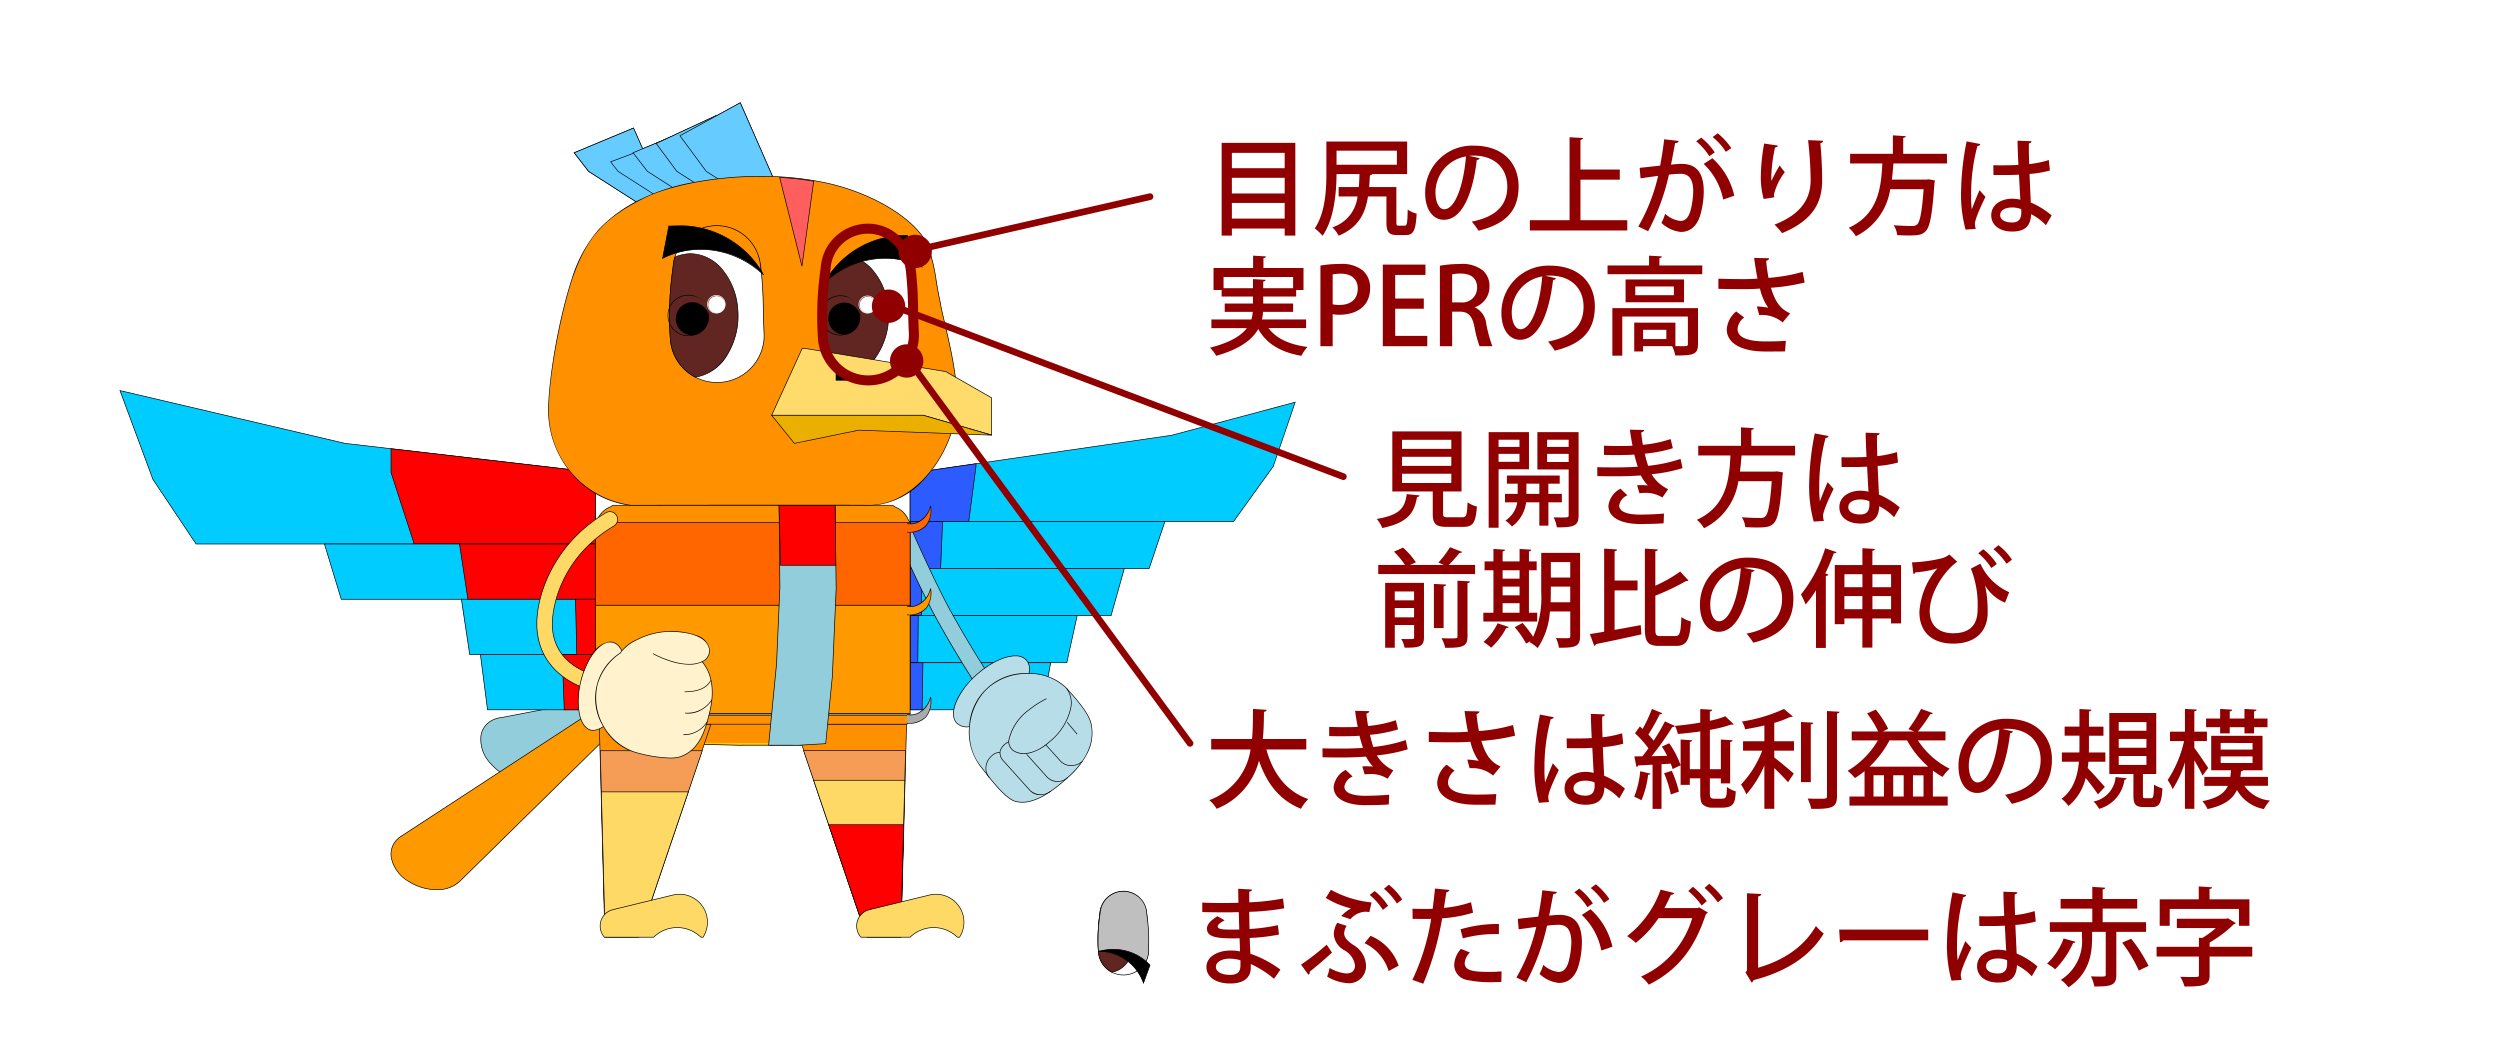 <svg xmlns="http://www.w3.org/2000/svg" width="375" height="156" viewBox="0 0 375 156"><defs><style>.a{fill:#fff;}.b{fill:#0cf;}.c{fill:#2c5cff;}.d,.g{fill:#92cddc;}.e{fill:#b7dee8;}.f{fill:rgba(0,0,0,0);}.g,.h{fill-rule:evenodd;}.h,.o{fill:#f90;}.i{fill:red;}.j{fill:#ff9100;}.k{fill:#fec501;}.l{fill:#f59d56;}.m{fill:#ffd965;}.n{fill:#f60;}.p{fill:#aaa;}.q{fill:#6cf;}.r{fill:#ff5e5e;}.s{fill:#612621;}.t{fill:#ffdb6c;}.u{fill:#eaaf00;}.v{fill:#910000;}.w{fill:#fff2cc;}.x{fill:#bfbfbf;}</style></defs><g transform="translate(0 -7344.414)"><path class="a" d="M0,0H375V156H0Z" transform="translate(0 7344.414)"/><g transform="translate(18 7359.832)"><g transform="translate(0)"><g transform="translate(115.608 44.91)"><g transform="translate(2.908 0)"><path class="b" d="M1042.25,658.669l39.249-5.708,18.517-4.96-3.3,9.636-5.945,8.26H1042.25Z" transform="translate(-1042.25 -648.001)"/><path d="M1090.8,665.946h-48.6v-7.321l.043-.006,39.246-5.707,18.6-4.983-.03.089-3.3,9.649Zm-48.5-.1h48.448l5.926-8.233,3.264-9.54-18.432,4.937-39.206,5.7Z" transform="translate(-1042.25 -648.001)"/><path class="c" d="M1042.25,715.456l9.884-1.437v.405l-1.088,8.26h-8.8Z" transform="translate(-1042.25 -704.789)"/><path d="M1052.184,713.961v.47l-1.094,8.3h-8.89v-7.321Zm-.1.46v-.344L1042.3,715.5v7.135h8.7Z" transform="translate(-1042.25 -704.789)"/><path class="b" d="M1042.25,776h38.221l-2.37,7.062H1042.25Z" transform="translate(-1042.25 -758.1)"/><path d="M1042.2,775.946h38.341l-.022.066-2.381,7.1H1042.2Zm38.2.1h-38.1v6.962h35.765Z" transform="translate(-1042.25 -758.1)"/><path class="c" d="M1042.25,776h4.873l-.3,7.062h-4.571Z" transform="translate(-1042.25 -758.1)"/><path d="M1042.2,775.946h4.975l0,.052-.3,7.11H1042.2Zm4.871.1H1042.3v6.962h4.473Z" transform="translate(-1042.25 -758.1)"/><path class="b" d="M1042.25,826.5h32.134l-1.993,7.062H1042.25Z" transform="translate(-1042.25 -801.547)"/><path d="M1042.2,826.454h32.25l-2.021,7.162H1042.2Zm32.118.1H1042.3v6.962h30.054Z" transform="translate(-1042.25 -801.547)"/><path class="c" d="M1042.25,826.5h1.8l-.112,7.062h-1.684Z" transform="translate(-1042.25 -801.547)"/><path d="M1042.2,826.454h1.9v.051l-.112,7.111H1042.2Zm1.795.1H1042.3v6.962h1.584Z" transform="translate(-1042.25 -801.547)"/><path class="b" d="M1042.25,877.012h25.059l-1.554,7.062H1042.25Z" transform="translate(-1042.25 -844.993)"/><path d="M1042.2,876.962h25.171l-.013.061-1.563,7.1h-23.6Zm25.047.1H1042.3v6.962h23.415Z" transform="translate(-1042.25 -844.993)"/><path class="c" d="M1042.25,877.012h1.226l-.074,7.062h-1.152Z" transform="translate(-1042.25 -844.993)"/><path d="M1042.2,876.962h1.326v.051l-.074,7.111H1042.2Zm1.225.1H1042.3v6.962h1.053Z" transform="translate(-1042.25 -844.993)"/><path class="b" d="M1042.25,927.52h21.085l-1.307,7.062H1042.25Z" transform="translate(-1042.25 -888.439)"/><path d="M1042.2,927.47h21.2l-.011.059-1.315,7.1H1042.2Zm21.075.1H1042.3v6.962h19.687Z" transform="translate(-1042.25 -888.439)"/></g><g transform="translate(0 16.509)"><path class="d" d="M1038.678,797a1.489,1.489,0,0,0,.264-.135,1.2,1.2,0,0,0,.319-1.67c-4.216-6.215-6.8-10.66-8.576-13.835-2.865-5.124-6.88-14.46-6.921-14.554a1.2,1.2,0,0,0-2.213.952c.166.386,4.1,9.547,7.033,14.778,1.8,3.215,4.414,7.715,8.684,14.006A1.2,1.2,0,0,0,1038.678,797Z" transform="translate(-1021.452 -766.077)"/><path d="M1038.264,797.124h0a1.245,1.245,0,0,1-1.039-.553c-4.317-6.361-6.91-10.828-8.686-14.009-2.814-5.018-6.6-13.78-7.026-14.763l-.009-.02a1.243,1.243,0,0,1-.012-.967,1.229,1.229,0,0,1,.672-.68,1.215,1.215,0,0,1,.5-.105,1.248,1.248,0,0,1,1.149.76c.04.094,4.071,9.457,6.918,14.549,1.785,3.185,4.372,7.636,8.574,13.831a1.231,1.231,0,0,1,.2.932,1.248,1.248,0,0,1-.529.808,1.533,1.533,0,0,1-.274.14A1.261,1.261,0,0,1,1038.264,797.124Zm-15.6-31a1.118,1.118,0,0,0-.457.1,1.131,1.131,0,0,0-.618.625,1.144,1.144,0,0,0,.011.89l.009.021c.423.982,4.21,9.739,7.022,14.753,1.775,3.179,4.366,7.644,8.682,14a1.146,1.146,0,0,0,.956.509,1.159,1.159,0,0,0,.4-.07,1.429,1.429,0,0,0,.255-.13,1.148,1.148,0,0,0,.485-.743,1.132,1.132,0,0,0-.181-.857c-4.2-6.2-6.793-10.652-8.579-13.839-2.85-5.1-6.883-14.464-6.923-14.558A1.148,1.148,0,0,0,1022.661,766.127Z" transform="translate(-1021.452 -766.077)"/><path class="e" d="M1089.233,930.209c1.186,1.316,4.365.463,7.234-2.007,3.017-2.6,4.527-5.968,3.234-7.409s-4.8-.292-7.706,2.429C1089.233,925.813,1088.047,928.894,1089.233,930.209Z" transform="translate(-1079.362 -898.625)"/><path d="M1090.882,930.874h0a2.192,2.192,0,0,1-1.686-.632c-1.222-1.356-.008-4.456,2.764-7.057,1.989-1.863,4.379-3.066,6.089-3.066a2.193,2.193,0,0,1,1.689.64,2.106,2.106,0,0,1,.471,1.6c-.111,1.724-1.567,4.032-3.709,5.878A9.706,9.706,0,0,1,1090.882,930.874Zm7.167-10.655c-1.686,0-4.049,1.193-6.02,3.039a11.448,11.448,0,0,0-2.849,3.954c-.5,1.287-.473,2.339.09,2.964a2.1,2.1,0,0,0,1.612.6h0a9.607,9.607,0,0,0,5.552-2.61c2.123-1.83,3.566-4.11,3.675-5.809a2.01,2.01,0,0,0-.446-1.529A2.07,2.07,0,0,0,1098.049,920.219Z" transform="translate(-1079.362 -898.625)"/><path class="e" d="M1107.3,952.9c1.342,1.734,3.767,5,5.344,5.4,2.843.733,5.972-1.923,7.935-3.687,2.2-1.976,4.136-4.81,3.381-8.011-.408-1.738-2.554-4.033-3.722-5.33-2.349-2.618-8.308-3.1-11.7-.054A9,9,0,0,0,1107.3,952.9Z" transform="translate(-1093.916 -914.923)"/><path d="M1113.647,958.474h0a4.077,4.077,0,0,1-1.017-.126c-1.489-.378-3.655-3.19-5.089-5.051l-.282-.365a8.5,8.5,0,0,1-1.577-5.914,8.426,8.426,0,0,1,8.784-7.952,7.955,7.955,0,0,1,5.807,2.172l.219.242c1.17,1.3,3.128,3.463,3.515,5.11a6.578,6.578,0,0,1-.588,4.5,12,12,0,0,1-2.808,3.561C1119.229,955.891,1116.355,958.474,1113.647,958.474Zm.818-19.308a8.758,8.758,0,0,0-5.895,2.088c-3.21,2.89-3.786,8.318-1.233,11.616l.282.365c1.339,1.738,3.579,4.646,5.035,5.015a3.978,3.978,0,0,0,.992.123c2.67,0,5.525-2.566,6.9-3.8,1.973-1.776,4.159-4.6,3.365-7.962-.381-1.622-2.328-3.778-3.492-5.066l-.219-.242A7.854,7.854,0,0,0,1114.465,939.166Z" transform="translate(-1093.916 -914.923)"/><path class="f" d="M1156.692,954.819c.93,1.037,1.63,4.288-2.537,8.038-3.273,2.942-6.277,1.75-6.107-.185.526-3.879,5.654-6.273,5.654-6.273" transform="translate(-1130.342 -928.43)"/><path d="M1150.294,964.678a2.846,2.846,0,0,1-1.274-.276,1.737,1.737,0,0,1-1.022-1.734,7.7,7.7,0,0,1,3.043-4.626,14.675,14.675,0,0,1,2.64-1.688l.042.091a14.582,14.582,0,0,0-2.621,1.677,7.607,7.607,0,0,0-3,4.557,1.639,1.639,0,0,0,.968,1.633c1.006.5,2.935.414,5.056-1.492a8.842,8.842,0,0,0,3.165-5.007,3.615,3.615,0,0,0-.631-2.96l.074-.067a3.715,3.715,0,0,1,.655,3.043,8.939,8.939,0,0,1-3.2,5.065,7,7,0,0,1-2.922,1.662A4.1,4.1,0,0,1,1150.294,964.678Z" transform="translate(-1130.342 -928.43)"/><path class="f" d="M1124.1,1027.382a2.3,2.3,0,0,1,.3-3.184,1.933,1.933,0,0,1,1.3-.589" transform="translate(-1109.314 -987.603)"/><path d="M1124.065,1027.416a2.093,2.093,0,0,1-.507-1.648,2.55,2.55,0,0,1,.815-1.606,1.975,1.975,0,0,1,1.329-.6l0,.1a1.886,1.886,0,0,0-1.267.576,2.448,2.448,0,0,0-.782,1.542,1.994,1.994,0,0,0,.481,1.571Z" transform="translate(-1109.314 -987.603)"/><path class="f" d="M1146.263,1019.844a2.355,2.355,0,0,1-3.1-.117l-4.091-4.548c-1.316-1.787.9-2.739.9-2.739" transform="translate(-1122.27 -977.995)"/><path d="M1144.678,1020.412a2.029,2.029,0,0,1-1.55-.652l-4.091-4.548a1.708,1.708,0,0,1-.383-1.483,2.419,2.419,0,0,1,1.3-1.336l.04.092a2.362,2.362,0,0,0-1.245,1.27,1.611,1.611,0,0,0,.364,1.393l4.088,4.544a2.319,2.319,0,0,0,3.031.111l.06.08A2.779,2.779,0,0,1,1144.678,1020.412Z" transform="translate(-1122.27 -977.995)"/><path class="f" d="M1173.462,1029.276a2.21,2.21,0,0,1-3.122-.1l-3.04-3.381" transform="translate(-1146.908 -989.487)"/><path d="M1171.923,1029.923a2.168,2.168,0,0,1-1.62-.709l-3.04-3.381.074-.067,3.04,3.381a2.163,2.163,0,0,0,3.051.091l.067.074A2.347,2.347,0,0,1,1171.923,1029.923Z" transform="translate(-1146.908 -989.487)"/><path class="f" d="M1193.234,1018a2.4,2.4,0,0,1-3.273-.067l-2.2-2.443" transform="translate(-1164.508 -980.618)"/><path d="M1191.6,1018.662q-.068,0-.136,0a2.187,2.187,0,0,1-1.536-.692l-2.2-2.443.074-.067,2.2,2.443a2.088,2.088,0,0,0,1.467.659,2.412,2.412,0,0,0,1.735-.6l.067.074A2.5,2.5,0,0,1,1191.6,1018.662Z" transform="translate(-1164.508 -980.618)"/></g></g><path class="c" d="M1042.25,927.52h1.924l-.12,7.062h-1.8Z" transform="translate(-923.735 -843.529)"/><path d="M1042.2,927.47h2.025l-.122,7.162h-1.9Zm1.923.1H1042.3v6.962h1.7Z" transform="translate(-923.735 -843.529)"/><g transform="translate(0 43.171)"><path class="g" d="M635.119,936.625l-12.332,8.727a3.322,3.322,0,0,1-.5.35c-2.1,1.215-5.469.3-7.535-2.037s-2.042-5.222.054-6.438a3.794,3.794,0,0,1,.824-.351,4.5,4.5,0,0,1,.843-.162l17.4-3.339a1.745,1.745,0,0,1,2.13,1.211,1.711,1.711,0,0,1-.885,2.04" transform="translate(-559.125 -887.691)"/><path d="M620.127,946.29a7.514,7.514,0,0,1-5.408-2.592,5.306,5.306,0,0,1-1.5-4.243,3.13,3.13,0,0,1,1.565-2.272,3.851,3.851,0,0,1,.835-.356,4.564,4.564,0,0,1,.852-.164l17.393-3.339a1.705,1.705,0,0,1,.465-.064,1.816,1.816,0,0,1,1.722,1.31,1.754,1.754,0,0,1-.908,2.1l-12.329,8.724a3.35,3.35,0,0,1-.5.353A4.367,4.367,0,0,1,620.127,946.29Zm14.2-12.929a1.623,1.623,0,0,0-.442.062l-17.4,3.34a4.5,4.5,0,0,0-.838.161,3.751,3.751,0,0,0-.813.346,3.032,3.032,0,0,0-1.517,2.2,5.208,5.208,0,0,0,1.475,4.161,7.412,7.412,0,0,0,5.333,2.559,4.266,4.266,0,0,0,2.14-.531,3.278,3.278,0,0,0,.488-.345L635.1,936.58a1.654,1.654,0,0,0,.858-1.981A1.716,1.716,0,0,0,634.33,933.361Z" transform="translate(-559.125 -887.691)"/><path class="h" d="M625.955,933.547a1.747,1.747,0,0,1,2.371.62,1.708,1.708,0,0,1-.326,2.2l-25.27,24.811c-1.631,1.766-5.1,1.84-7.755.164s-3.481-4.465-1.851-6.23a3.606,3.606,0,0,1,.52-.461,4.018,4.018,0,0,1,.356-.233l31.84-20.794c.037-.026.075-.051.115-.075" transform="translate(-551.635 -887.691)"/><path d="M599.091,962.6a7.865,7.865,0,0,1-4.142-1.218,5.435,5.435,0,0,1-2.68-3.7,3.128,3.128,0,0,1,.818-2.607,3.666,3.666,0,0,1,.527-.468,4.084,4.084,0,0,1,.361-.236l31.838-20.793c.039-.028.078-.053.116-.076a1.728,1.728,0,0,1,.884-.243,1.836,1.836,0,0,1,1.555.88,1.752,1.752,0,0,1-.336,2.263l-25.267,24.809A4.9,4.9,0,0,1,599.091,962.6Zm27.723-29.24a1.628,1.628,0,0,0-.833.229c-.036.022-.073.045-.111.073l-31.842,20.8a4.011,4.011,0,0,0-.354.231,3.562,3.562,0,0,0-.513.455,3.031,3.031,0,0,0-.793,2.526A5.337,5.337,0,0,0,595,961.3a7.764,7.764,0,0,0,4.089,1.2,4.8,4.8,0,0,0,3.6-1.358l25.271-24.813a1.653,1.653,0,0,0,.318-2.137A1.736,1.736,0,0,0,626.814,933.361Z" transform="translate(-551.635 -887.691)"/><path class="b" d="M194.59,635.56l33.718,7.912,37.6,4.379v10.721H206l-6.473-9.689Z" transform="translate(-194.59 -635.56)"/><path d="M194.511,635.49l.091.021,33.716,7.912,37.645,4.384v10.815H205.974l-6.493-9.722ZM265.862,647.9,228.3,643.521l-33.628-7.891,4.9,13.23,6.455,9.662h59.835Z" transform="translate(-194.59 -635.56)"/><path class="i" d="M485.358,697.929l30.669,3.571v10.721H488.832L485.358,701.5Z" transform="translate(-444.704 -689.209)"/><path d="M485.308,697.873l.056.006,30.713,3.576v10.815H488.8l-.011-.035L485.308,701.5Zm30.669,3.672-30.569-3.56v3.507l3.461,10.679h27.108Z" transform="translate(-444.704 -689.209)"/><path class="b" d="M413.941,800.152h40.654v8.29H416.46Z" transform="translate(-383.273 -777.14)"/><path d="M413.874,800.1h40.771v8.39H416.423l-.011-.035Zm40.671.1H414.009l2.489,8.19h38.048Z" transform="translate(-383.273 -777.14)"/><path class="i" d="M558.815,800.152h20.4v8.29H560.079Z" transform="translate(-507.891 -777.14)"/><path d="M558.757,800.1h20.506v8.39H560.036Zm20.406.1h-20.29l1.249,8.19h19.041Z" transform="translate(-507.891 -777.14)"/><path class="b" d="M560.856,859.444h20.113v8.29H562.1Z" transform="translate(-509.647 -828.142)"/><path d="M560.8,859.394h20.221v8.39h-18.96l-.006-.043Zm20.121.1h-20l1.231,8.19h18.774Z" transform="translate(-509.647 -828.142)"/><path class="i" d="M683.284,859.444h3v8.29h-2.81Z" transform="translate(-614.957 -828.142)"/><path d="M683.233,859.394h3.1v8.39h-2.909Zm3,.1h-2.895l.183,8.19h2.711Z" transform="translate(-614.957 -828.142)"/><path class="b" d="M581.261,918.736h17.26v8.29H582.33Z" transform="translate(-527.199 -879.144)"/><path d="M581.2,918.686h17.367v8.39H582.286l-.006-.044Zm17.267.1H581.318l1.056,8.19h16.1Z" transform="translate(-527.199 -879.144)"/><path class="i" d="M669,918.736h4.993v8.29H669.31Z" transform="translate(-602.671 -879.144)"/><path d="M668.949,918.686h5.094v8.39h-4.781l0-.048Zm4.995.1h-4.891l.306,8.19h4.585Z" transform="translate(-602.671 -879.144)"/></g><path class="f" d="M1210.82,991.433l1.49,1.788" transform="translate(-1068.736 -898.506)"/><path d="M1212.272,993.253l-1.49-1.788.077-.064,1.49,1.788Z" transform="translate(-1068.736 -898.506)"/><path class="j" d="M710.83,993.472l.886,1.721,13.217,1.279,5.879.136.649.02h9.256l4.772-.3,10.323-1.289.387-1.57Z" transform="translate(-638.652 -900.26)"/><path class="k" d="M795.142,1013.31l2.31.227,6.533.155,9.518-.02,4.51-.277" transform="translate(-711.176 -917.324)"/><path d="M803.986,1013.742l-6.535-.155-2.314-.227.01-.1,2.31.227,6.53.155,9.517-.02,4.507-.277.006.1-4.51.277Z" transform="translate(-711.176 -917.324)"/><g transform="translate(71.322 60.375)"><path class="j" d="M918.586,993.364h16.756l-.84,31.967h-5.069Z" transform="translate(-888.683 -960.542)"/><path d="M918.516,993.314h16.877v.051l-.841,32.015H929.4l-.012-.034Zm16.774.1H918.656l10.813,31.867h4.984Z" transform="translate(-888.683 -960.542)"/><path class="j" d="M708.814,993.364l.841,31.967h5.074l10.842-31.967Z" transform="translate(-708.24 -960.542)"/><path d="M708.763,993.314H725.64l-.022.066-10.853,32h-5.158Zm16.737.1H708.865l.838,31.867h4.989Z" transform="translate(-708.24 -960.542)"/><g transform="translate(0.706 36.809)"><path class="l" d="M927.982,1021.88h15.3l-.65,24.677h-6.276Z" transform="translate(-897.471 -1021.88)"/><path d="M927.912,1021.83H943.33v.051l-.651,24.726h-6.361l-.012-.034Zm15.315.1H928.052l8.337,24.577h6.192Z" transform="translate(-897.471 -1021.88)"/><path class="m" d="M938.758,1053.65h13.673l-.533,20.235h-6.276Z" transform="translate(-906.741 -1049.208)"/><path d="M938.688,1053.6h13.794v.051l-.534,20.284h-6.361l-.012-.034Zm13.691.1H938.828l6.83,20.135h6.192Z" transform="translate(-906.741 -1049.208)"/><path class="i" d="M954.922,1101.31H966.16l-.358,13.572h-6.276Z" transform="translate(-920.645 -1090.204)"/><path d="M954.852,1101.26h11.359v.051l-.359,13.62H959.49l-.012-.034Zm11.256.1H954.992l4.57,13.472h6.192Z" transform="translate(-920.645 -1090.204)"/><path class="l" d="M709.858,1021.91h15.3l-8.37,24.679h-6.276Z" transform="translate(-709.844 -1021.906)"/><path d="M709.807,1021.86h15.417l-.022.066-8.382,24.713h-6.361Zm15.278.1H709.909l.647,24.579h6.192Z" transform="translate(-709.844 -1021.906)"/><path class="m" d="M711.019,1066.04H724.06l-6.278,18.509h-6.276Z" transform="translate(-710.843 -1059.866)"/><path d="M710.968,1065.99H724.13l-.022.066-6.289,18.542h-6.361Zm13.023.1H711.07l.484,18.408h6.192Z" transform="translate(-710.843 -1059.866)"/><path class="m" d="M1000.046,1182.349h.327a4.188,4.188,0,0,0-4.515-6.327l-8.783,2.139v.02a2.454,2.454,0,0,0-1.983,1.618,2.548,2.548,0,0,0,.488,2.549h7.374a5.071,5.071,0,0,1,7.091,0Z" transform="translate(-946.468 -1154.369)"/><path d="M1000.4,1182.4h-.376l-.015-.016a5.021,5.021,0,0,0-7.019,0l-.015.016h-7.418l-.015-.017a2.59,2.59,0,0,1-.5-2.6,2.5,2.5,0,0,1,1.98-1.645v-.015l.038-.009,8.783-2.139a4.238,4.238,0,0,1,4.569,6.4Zm-.333-.1h.278a4.138,4.138,0,0,0-4.475-6.228l-8.745,2.13v.024l-.044.006a2.4,2.4,0,0,0-1.943,1.586,2.49,2.49,0,0,0,.464,2.483h7.33a5.124,5.124,0,0,1,7.134,0Z" transform="translate(-946.468 -1154.369)"/><path class="m" d="M724.862,1182.349h.327a4.188,4.188,0,0,0-4.515-6.327l-8.783,2.139v.02a2.454,2.454,0,0,0-1.983,1.619,2.549,2.549,0,0,0,.488,2.549h7.374a5.069,5.069,0,0,1,7.092,0Z" transform="translate(-709.758 -1154.369)"/><path d="M725.217,1182.4h-.376l-.015-.016a5.02,5.02,0,0,0-7.019,0l-.015.016h-7.418l-.015-.017a2.59,2.59,0,0,1-.5-2.6,2.5,2.5,0,0,1,1.98-1.645v-.015l.038-.009,8.783-2.139a4.238,4.238,0,0,1,4.569,6.4Zm-.333-.1h.278a4.138,4.138,0,0,0-4.476-6.228l-8.745,2.13v.024l-.044.006a2.4,2.4,0,0,0-1.943,1.586,2.49,2.49,0,0,0,.464,2.483h7.33a5.122,5.122,0,0,1,7.135,0Z" transform="translate(-709.758 -1154.369)"/></g><path class="j" d="M704.71,761.205V790.1c.191.458.307.911.458,1.349h46.276a7.777,7.777,0,0,0,.343-1.379l.116-1.344V761.205l-.257-.393a3.562,3.562,0,0,0-.761-1.143l-.045-.06-.07-.045a3.584,3.584,0,0,0-1.053-.674l-.443-.282H707.338l-.342.216a3.406,3.406,0,0,0-1.223.785,3.5,3.5,0,0,0-.8,1.193Z" transform="translate(-704.71 -758.608)"/><path d="M707.323,758.558h41.966l.452.287a3.624,3.624,0,0,1,1.06.679l.074.048.048.065a3.591,3.591,0,0,1,.767,1.152l.263.4v27.532l-.116,1.348a7.843,7.843,0,0,1-.345,1.391l-.012.034H705.133l-.012-.034c-.053-.154-.1-.314-.151-.468-.09-.287-.182-.583-.306-.878l0-.009V761.19l.272-.411a3.534,3.534,0,0,1,.8-1.205,3.472,3.472,0,0,1,1.236-.795Zm41.937.1H707.352l-.339.213a3.372,3.372,0,0,0-1.205.774,3.436,3.436,0,0,0-.784,1.176l0,.009-.258.39v28.866c.123.3.216.592.3.877.044.142.09.289.139.432h46.2a7.736,7.736,0,0,0,.329-1.337l.116-1.34h0v-27.5l-.253-.388a3.492,3.492,0,0,0-.75-1.127l0-.005-.039-.053-.069-.046a3.523,3.523,0,0,0-1.038-.665l-.007,0Z" transform="translate(-704.71 -758.608)"/><path class="n" d="M704.71,777.184H751.9v12.4H704.71Z" transform="translate(-704.71 -774.587)"/><path d="M704.66,777.134h47.293v12.5H704.66Zm47.193.1H704.76v12.3h47.093Z" transform="translate(-704.71 -774.587)"/><path class="n" d="M1038.97,763.223a3.174,3.174,0,0,0,3.539-3.931c-1.037,3.282-3.539,2.637-3.539,2.637" transform="translate(-992.236 -759.196)"/><path d="M1039.165,763.276l-.2,0,0-.1a3.416,3.416,0,0,0,2.853-1,3.657,3.657,0,0,0,.664-2.661,3.485,3.485,0,0,1-2.122,2.379,2.705,2.705,0,0,1-1.408.089l.025-.1a2.656,2.656,0,0,0,1.357-.089,3.556,3.556,0,0,0,2.121-2.515l.1.005a3.929,3.929,0,0,1-.656,2.953A3.4,3.4,0,0,1,1039.165,763.276Z" transform="translate(-992.236 -759.196)"/><path class="o" d="M704.71,865.895H751.9v16.263H704.71Z" transform="translate(-704.71 -850.895)"/><path d="M704.66,865.845h47.293v16.363H704.66Zm47.193.1H704.76v16.163h47.093Z" transform="translate(-704.71 -850.895)"/><path class="o" d="M1038.97,851.934a3.174,3.174,0,0,0,3.539-3.931c-1.037,3.282-3.539,2.638-3.539,2.638" transform="translate(-992.236 -835.504)"/><path d="M1039.165,851.987l-.2,0,0-.1a3.419,3.419,0,0,0,2.853-1,3.658,3.658,0,0,0,.664-2.661,3.485,3.485,0,0,1-2.122,2.379,2.706,2.706,0,0,1-1.408.089l.025-.1a2.659,2.659,0,0,0,1.357-.089,3.556,3.556,0,0,0,2.121-2.515l.1.005a3.929,3.929,0,0,1-.656,2.953A3.4,3.4,0,0,1,1039.165,851.987Z" transform="translate(-992.236 -835.504)"/><path class="p" d="M704.71,982.212H751.9v.225H704.71Z" transform="translate(-704.71 -950.949)"/><path d="M704.66,982.162h47.293v.325H704.66Zm47.193.1H704.76v.125h47.093Z" transform="translate(-704.71 -950.949)"/><path class="p" d="M1038.97,968.251a3.174,3.174,0,0,0,3.539-3.931c-1.037,3.282-3.539,2.637-3.539,2.637" transform="translate(-992.236 -935.558)"/><path d="M1039.165,968.3l-.2,0,0-.1a3.416,3.416,0,0,0,2.853-1,3.66,3.66,0,0,0,.664-2.661,3.485,3.485,0,0,1-2.122,2.378,2.7,2.7,0,0,1-1.408.089l.025-.1a2.655,2.655,0,0,0,1.357-.089,3.556,3.556,0,0,0,2.121-2.515l.1.005a3.929,3.929,0,0,1-.656,2.953A3.4,3.4,0,0,1,1039.165,968.3Z" transform="translate(-992.236 -935.558)"/><g transform="translate(25.972)"><path class="d" d="M892.035,758.608l.126,12.311-.5,11.456-1.188,12.216,4.515.01,4.047-.236.991-10.041.574-13.177-.151-12.538Z" transform="translate(-890.47 -758.608)"/><path d="M891.985,758.558H900.5v.049l.151,12.538-.574,13.18-1,10.086-4.089.239-4.573-.01.005-.055,1.188-12.216.5-11.453Zm8.412.1h-8.311l.125,12.261-.5,11.459-1.183,12.164,4.46.01,4-.234.987-10,.574-13.175Z" transform="translate(-890.47 -758.608)"/><path class="i" d="M901.666,758.608l.218,8.994h8.286l-.093-8.994Z" transform="translate(-900.101 -758.608)"/><path d="M901.615,758.558h8.511v.049l.093,9.045h-8.385V767.6Zm8.412.1h-8.31l.215,8.894h8.187Z" transform="translate(-900.101 -758.608)"/></g></g><g transform="translate(64.282)"><g transform="translate(3.853 0)"><path class="q" d="M691.472,365.15l-7.4-4.734-2.156-2.789,8.89-3.7,4.956,11.225Z" transform="translate(-681.917 -350.131)"/><path d="M695.84,365.2h-4.383l-.012-.008-7.406-4.739-.005-.007-2.2-2.84.06-.025,8.936-3.721Zm-4.353-.1h4.2l-4.905-11.11L682,357.648l2.111,2.73Z" transform="translate(-681.917 -350.131)"/><path class="q" d="M729.5,376.356l-7.393-4.734L721,370.189l8.6-3.237,4.189,9.4Z" transform="translate(-715.534 -361.337)"/><path d="M733.868,376.406h-4.383l-.012-.008-7.4-4.739-.005-.007-1.149-1.486.063-.024,8.648-3.254.019.043Zm-4.354-.1h4.2l-4.138-9.291-8.5,3.2,1.061,1.372Z" transform="translate(-715.534 -361.337)"/><path class="q" d="M754.558,365.15l-7.4-4.734L745,357.627l8.891-3.7,4.956,11.225Z" transform="translate(-736.183 -350.131)"/><path d="M758.926,365.2h-4.383l-.012-.008-7.406-4.739-2.2-2.847.06-.025,8.936-3.721Zm-4.353-.1h4.2l-4.905-11.11-8.785,3.658,2.111,2.73Z" transform="translate(-736.183 -350.131)"/><path class="q" d="M780.348,353.579l-7.4-4.734-3.091-4.183,9.015-4.189,5.767,13.106Z" transform="translate(-757.563 -338.56)"/><path d="M784.716,353.629h-4.383l-.012-.008-7.407-4.739-.005-.007-3.128-4.232,9.117-4.236.021.047Zm-4.353-.1h4.2l-5.715-12.989-8.913,4.141,3.05,4.126Z" transform="translate(-757.563 -338.56)"/><path class="q" d="M806.638,341.808l-7.4-4.734-3.945-5.34,9.053-4.945,6.583,15.019Z" transform="translate(-779.442 -326.789)"/><path d="M811.006,341.858h-4.382l-.012-.008-7.407-4.739-.005-.007-3.979-5.386.05-.027,9.1-4.971.022.05Zm-4.353-.1h4.2l-6.53-14.9-8.954,4.892,3.906,5.286Z" transform="translate(-779.442 -326.789)"/></g><path class="q" d="M691.472,365.15l-7.4-4.734-2.156-2.789,8.89-3.7,4.956,11.225Z" transform="translate(-678.064 -350.131)"/><path d="M695.84,365.2h-4.383l-.012-.008-7.406-4.739-.005-.007-2.2-2.84.06-.025,8.936-3.721Zm-4.353-.1h4.2l-4.905-11.11L682,357.648l2.111,2.73Z" transform="translate(-678.064 -350.131)"/><path class="q" d="M729.5,376.356l-7.393-4.734L721,370.189l8.6-3.237,4.189,9.4Z" transform="translate(-711.68 -361.337)"/><path d="M733.868,376.406h-4.383l-.012-.008-7.4-4.739-.005-.007-1.149-1.486.063-.024,8.648-3.254.019.043Zm-4.354-.1h4.2l-4.138-9.291-8.5,3.2,1.061,1.372Z" transform="translate(-711.68 -361.337)"/><path class="q" d="M754.558,365.15l-7.4-4.734L745,357.627l8.891-3.7,4.956,11.225Z" transform="translate(-732.329 -350.131)"/><path d="M758.926,365.2h-4.383l-.012-.008-7.406-4.739-2.2-2.847.06-.025,8.936-3.721Zm-4.353-.1h4.2l-4.905-11.11-8.785,3.658,2.111,2.73Z" transform="translate(-732.329 -350.131)"/><path class="q" d="M780.348,353.579l-7.4-4.734-3.091-4.183,9.015-4.189,5.767,13.106Z" transform="translate(-753.709 -338.56)"/><path d="M784.716,353.629h-4.383l-.012-.008-7.407-4.739-.005-.007-3.128-4.232,9.117-4.236.021.047Zm-4.353-.1h4.2l-5.715-12.989-8.913,4.141,3.05,4.126Z" transform="translate(-753.709 -338.56)"/><path class="q" d="M806.638,341.808l-7.4-4.734-3.945-5.34,9.053-4.945,6.583,15.019Z" transform="translate(-775.589 -326.789)"/><path d="M811.006,341.858h-4.382l-.012-.008-7.407-4.739-.005-.007-3.979-5.386.05-.027,9.1-4.971.022.05Zm-4.353-.1h4.2l-6.53-14.9-8.954,4.892,3.906,5.286Z" transform="translate(-775.589 -326.789)"/><path class="j" d="M666.705,455.037s30.033-.059,35.74,0c6.188.065,11.8-6.458,13.008-13.636.822-5.291-1.9-13.847-2.388-17.014-.654-2.924-.843-5.918-1.929-8.593-2.092-4-8.5-7.664-15.165-9.112-9.771-2.135-21.818-.562-27.531,2.362s-8.3,5.642-10.5,11.836a78.3,78.3,0,0,0-3.589,19.883A14.254,14.254,0,0,0,666.705,455.037Z" transform="translate(-654.356 -394.662)"/><path d="M702.537,455.087h-.092c-1.683-.018-5.654-.026-11.8-.026-10.468,0-23.8.026-23.938.026H666.7a13.789,13.789,0,0,1-8.878-4.783,14.707,14.707,0,0,1-3.516-9.541c-.005-4.292,1.436-13.312,3.591-19.9a20.543,20.543,0,0,1,3.943-7.162,21.608,21.608,0,0,1,6.578-4.7,29.732,29.732,0,0,1,7.691-2.424,54.148,54.148,0,0,1,10.048-.931,46.24,46.24,0,0,1,9.826.989c6.925,1.505,13.175,5.263,15.2,9.138a26.64,26.64,0,0,1,1.384,5.668c.163.964.332,1.962.55,2.937.127.825.407,2.022.731,3.409.957,4.093,2.268,9.7,1.658,13.623a19.122,19.122,0,0,1-4.615,9.523A11.576,11.576,0,0,1,702.537,455.087Zm-11.894-.127c6.149,0,10.12.009,11.8.026h.091c5.832,0,11.6-6.1,12.867-13.594.607-3.906-.7-9.5-1.656-13.585-.325-1.389-.605-2.588-.732-3.413-.218-.975-.387-1.974-.551-2.939a26.583,26.583,0,0,0-1.376-5.643c-2.009-3.846-8.231-7.583-15.13-9.082a46.139,46.139,0,0,0-9.8-.987c-6.779,0-13.724,1.313-17.693,3.344-5.881,3.013-8.327,5.772-10.471,11.808-2.151,6.576-3.591,15.582-3.586,19.867a14.164,14.164,0,0,0,12.3,14.224C666.972,454.986,680.227,454.961,690.643,454.961Z" transform="translate(-654.356 -394.662)"/><path class="r" d="M902.33,406.883l3.34,13.317,1.762-12.749A45.2,45.2,0,0,0,902.33,406.883Z" transform="translate(-867.66 -395.685)"/><path d="M902.265,406.829l.068,0a45.361,45.361,0,0,1,5.108.568l.048.008-.007.048-1.762,12.749-.1.005Zm5.111.662a45.236,45.236,0,0,0-4.981-.555l3.261,13Z" transform="translate(-867.66 -395.685)"/><path class="a" d="M948.079,478.571a6.834,6.834,0,0,0,13.594-1.411c-.152-3.295-.064-6.145-.44-9.112-.433-3.461-3.006-6.243-6.52-6.184a6.335,6.335,0,0,0-6.252,5.969,48.254,48.254,0,0,0-.4,10.567Z" transform="translate(-906.896 -442.978)"/><path d="M954.857,484.67a6.894,6.894,0,0,1-4.573-1.734,6.78,6.78,0,0,1-2.254-4.359l-.015-.172a48.319,48.319,0,0,1,.4-10.579,6.4,6.4,0,0,1,6.3-6.012h.11a6.069,6.069,0,0,1,4.377,1.823,7.562,7.562,0,0,1,2.084,4.406,57.2,57.2,0,0,1,.342,5.955c.023,1.016.047,2.066.1,3.162a6.9,6.9,0,0,1-6.113,7.471A7.043,7.043,0,0,1,954.857,484.67Zm-.036-22.756h-.108a6.3,6.3,0,0,0-6.2,5.922,48.243,48.243,0,0,0-.4,10.561l.015.17a6.736,6.736,0,0,0,6.728,6,6.942,6.942,0,0,0,.742-.04,6.8,6.8,0,0,0,6.023-7.367c-.051-1.1-.075-2.148-.1-3.164a57.122,57.122,0,0,0-.342-5.944C960.737,464.5,958.062,461.914,954.821,461.914Z" transform="translate(-906.896 -442.978)"/><path class="s" d="M948.669,491.179a6.085,6.085,0,0,0-.244,1.45,48.554,48.554,0,0,0-.4,10.6l.02.127a6.763,6.763,0,0,0,3.607,5.266c3.8-.508,6.564-4.925,6.18-9.869s-3.783-8.536-7.59-8.029A5.751,5.751,0,0,0,948.669,491.179Z" transform="translate(-906.866 -467.764)"/><path d="M950.961,490.628h0a6.154,6.154,0,0,1,4.653,2.321,10.174,10.174,0,0,1,2.271,5.8,10.955,10.955,0,0,1-1.527,6.629,6.671,6.671,0,0,1-4.7,3.294l-.016,0-.014-.007A6.8,6.8,0,0,1,948,503.362l-.019-.125a48.408,48.408,0,0,1,.395-10.613,6.088,6.088,0,0,1,.246-1.459l.006-.022.021-.009a5.819,5.819,0,0,1,1.59-.458A5.486,5.486,0,0,1,950.961,490.628Zm.7,17.944c3.757-.513,6.5-4.911,6.121-9.813-.363-4.578-3.3-8.031-6.825-8.031h0a5.386,5.386,0,0,0-.709.047,5.715,5.715,0,0,0-1.542.441,5.969,5.969,0,0,0-.236,1.415v.006a48.3,48.3,0,0,0-.395,10.59l.019.123A6.7,6.7,0,0,0,951.665,508.572Z" transform="translate(-906.866 -467.764)"/><path d="M959.453,537.126a2.4,2.4,0,1,0-2.353,2.884A2.663,2.663,0,0,0,959.453,537.126Z" transform="translate(-912.745 -505.233)"/><path d="M957.1,540.061h0a3,3,0,1,1,2.4-2.934A2.714,2.714,0,0,1,957.1,540.061Zm0-5.774a2.9,2.9,0,1,0,2.3,2.84A2.618,2.618,0,0,0,957.1,534.287Z" transform="translate(-912.745 -505.233)"/><path class="j" d="M962.628,465.557a6.376,6.376,0,0,0-12.319,1.889q-.162,1.049-.278,2.118A14.667,14.667,0,0,1,962.628,465.557Z" transform="translate(-908.691 -442.629)"/><path d="M949.966,469.7l.015-.139c.077-.709.171-1.423.278-2.12a6.383,6.383,0,0,1,1.653-3.933,6.443,6.443,0,0,1,8.391-.974,6.358,6.358,0,0,1,2.371,3.008l.031.081-.085-.014a14.614,14.614,0,0,0-12.554,3.993Zm6.706-8.19a6.4,6.4,0,0,0-.967.074,6.327,6.327,0,0,0-5.347,5.867c-.1.655-.189,1.32-.263,1.983a14.714,14.714,0,0,1,12.454-3.937A6.349,6.349,0,0,0,956.673,461.508Z" transform="translate(-908.691 -442.629)"/><path d="M964.783,473.8l-2.206-4.725a13.837,13.837,0,0,0-12.476,7.136A12.915,12.915,0,0,1,964.783,473.8Z" transform="translate(-908.752 -449.169)"/><path d="M950.135,476.248l-.077-.062a13.974,13.974,0,0,1,11.914-7.175c.2,0,.406,0,.607.015h.03l2.28,4.883-.129-.065a12.088,12.088,0,0,0-5.5-1.307A13.369,13.369,0,0,0,950.135,476.248Zm11.836-7.137a13.842,13.842,0,0,0-11.655,6.836,13.431,13.431,0,0,1,8.942-3.509,12.185,12.185,0,0,1,5.419,1.254l-2.133-4.568C962.354,469.115,962.162,469.111,961.971,469.111Z" transform="translate(-908.752 -449.169)"/><path class="a" d="M784.344,476.243a7.047,7.047,0,0,0,14.018-1.455c-.156-3.4-.066-6.337-.453-9.4-.448-3.569-3.1-6.438-6.724-6.377a6.533,6.533,0,0,0-6.448,6.156,49.77,49.77,0,0,0-.408,10.9Z" transform="translate(-766.049 -440.526)"/><path d="M791.334,482.531a7.108,7.108,0,0,1-4.715-1.788,6.99,6.99,0,0,1-2.324-4.495l-.015-.177a49.834,49.834,0,0,1,.408-10.909,6.6,6.6,0,0,1,6.5-6.2h.113a6.257,6.257,0,0,1,4.513,1.879,7.8,7.8,0,0,1,2.149,4.543,59.06,59.06,0,0,1,.353,6.146c.024,1.045.049,2.127.1,3.255a7.109,7.109,0,0,1-6.3,7.7A7.268,7.268,0,0,1,791.334,482.531Zm-.038-23.468h-.111a6.5,6.5,0,0,0-6.4,6.108,49.758,49.758,0,0,0-.408,10.891l.015.175a6.948,6.948,0,0,0,6.94,6.192,7.167,7.167,0,0,0,.766-.041,7.011,7.011,0,0,0,6.212-7.6c-.052-1.129-.077-2.211-.1-3.257a58.976,58.976,0,0,0-.352-6.136C797.391,461.668,794.692,459.063,791.3,459.063Z" transform="translate(-766.049 -440.526)"/><path class="s" d="M784.952,489.245a6.278,6.278,0,0,0-.252,1.495,50.08,50.08,0,0,0-.408,10.932l.02.131a6.973,6.973,0,0,0,3.72,5.431c3.921-.523,6.77-5.079,6.372-10.177s-3.9-8.8-7.827-8.28A5.926,5.926,0,0,0,784.952,489.245Z" transform="translate(-766.018 -466.086)"/><path d="M787.315,488.678h0a6.346,6.346,0,0,1,4.8,2.393,10.486,10.486,0,0,1,2.341,5.982,11.291,11.291,0,0,1-1.574,6.835,6.878,6.878,0,0,1-4.841,3.4l-.016,0-.014-.007a7.006,7.006,0,0,1-3.746-5.47l-.02-.129a49.921,49.921,0,0,1,.407-10.945,6.278,6.278,0,0,1,.253-1.5l.006-.022.021-.009a5.994,5.994,0,0,1,1.639-.472A5.652,5.652,0,0,1,787.315,488.678Zm.726,18.5c3.877-.529,6.707-5.065,6.313-10.122-.373-4.722-3.4-8.283-7.039-8.283h0a5.552,5.552,0,0,0-.731.049,5.891,5.891,0,0,0-1.591.455,6.162,6.162,0,0,0-.243,1.461v.006a49.819,49.819,0,0,0-.407,10.922l.02.126A6.907,6.907,0,0,0,788.041,507.183Z" transform="translate(-766.018 -466.086)"/><path d="M796.073,536.628a2.479,2.479,0,1,0-2.426,2.975A2.747,2.747,0,0,0,796.073,536.628Z" transform="translate(-772.081 -504.726)"/><path d="M793.647,539.652h0a3.089,3.089,0,1,1,2.476-3.025A2.8,2.8,0,0,1,793.647,539.652Zm0-5.954a2.991,2.991,0,1,0,2.376,2.93A2.7,2.7,0,0,0,793.647,533.7Z" transform="translate(-772.081 -504.726)"/><path class="a" d="M828.209,534.761a1.272,1.272,0,1,0-1.268,1.324A1.3,1.3,0,0,0,828.209,534.761Z" transform="translate(-801.715 -504.54)"/><path class="a" d="M826.941,536.135a1.378,1.378,0,1,1,1.318-1.374A1.351,1.351,0,0,1,826.941,536.135Zm0-2.653a1.278,1.278,0,1,0,1.218,1.279A1.254,1.254,0,0,0,826.941,533.482Z" transform="translate(-801.715 -504.54)"/><path class="j" d="M809.245,465.478q-.032-.219-.065-.438a6.58,6.58,0,0,0-11.808-3.84A16.325,16.325,0,0,1,809.245,465.478Z" transform="translate(-777.376 -440.185)"/><path d="M809.315,465.61l-.1-.095a16.247,16.247,0,0,0-11-4.287c-.278,0-.56.007-.838.022l-.108.006.066-.086a6.649,6.649,0,0,1,7.335-2.276,6.592,6.592,0,0,1,4.563,6.142q.033.217.065.435Zm-11.1-4.481a16.344,16.344,0,0,1,10.963,4.219q-.022-.15-.045-.3v-.007a6.519,6.519,0,0,0-6.522-6.374,6.577,6.577,0,0,0-5.13,2.478C797.722,461.134,797.969,461.128,798.213,461.128Z" transform="translate(-777.376 -440.185)"/><path d="M776.708,463.617a13.318,13.318,0,0,1,15.145,2.481,14.268,14.268,0,0,0-12.87-7.354l-1.344.025Z" transform="translate(-759.601 -440.282)"/><path d="M791.819,466.135a13.788,13.788,0,0,0-9.407-3.825,12.466,12.466,0,0,0-5.681,1.351l-.091.046.958-4.987,1.384-.026c.209-.01.422-.016.632-.016a14.409,14.409,0,0,1,12.282,7.394Zm-9.407-3.925a13.851,13.851,0,0,1,9.226,3.623,14.276,14.276,0,0,0-12.023-7.055c-.209,0-.421.005-.629.015l-1.3.025-.9,4.708A12.563,12.563,0,0,1,782.412,462.21Z" transform="translate(-759.601 -440.282)"/><path class="a" d="M990.616,535.315a1.233,1.233,0,1,0-1.23,1.284A1.26,1.26,0,0,0,990.616,535.315Z" transform="translate(-941.482 -505.052)"/><path class="a" d="M989.386,536.649a1.337,1.337,0,1,1,1.28-1.334A1.311,1.311,0,0,1,989.386,536.649Zm0-2.572a1.237,1.237,0,1,0,1.18,1.239A1.214,1.214,0,0,0,989.386,534.077Z" transform="translate(-941.482 -505.052)"/><g transform="translate(33.46 36.82)"><path class="t" d="M898.308,590.14l-4.592,10.052h22.723l10.275,2.977v-5.583l-6.889-3.946-20.789-3.426Z" transform="translate(-893.71 -590.14)"/><path d="M898.277,590.087l.765.078,20.8,3.428.008,0,6.914,3.96v5.678l-.064-.018-10.268-2.975H893.638Zm21.531,3.6-20.78-3.424-.69-.07-4.545,9.948,22.659,0,10.211,2.958v-5.487Z" transform="translate(-893.71 -590.14)"/><path class="u" d="M893.673,662.032l3.417,4.217,9.647-1.982,19.94.746L916.4,662.032Z" transform="translate(-893.673 -651.98)"/><path d="M893.568,661.982l22.848,0,10.275,2.981-.016.1-19.934-.746L897.07,666.3l-.019-.024Zm22.827.1H893.778l3.331,4.112,9.624-1.977h.006l19.534.731Z" transform="translate(-893.673 -651.98)"/><path d="M967.992,614.567l-5.188-1.6v1.6Z" transform="translate(-953.138 -609.779)"/><path d="M967.992,614.617h-5.238V612.9l5.253,1.616Zm-5.138-.1h4.806l-4.806-1.478Z" transform="translate(-953.138 -609.779)"/></g><path class="v" d="M954.857,485.37a7.593,7.593,0,0,1-5.037-1.91,7.478,7.478,0,0,1-2.486-4.809l0-.016-.016-.186a49.031,49.031,0,0,1,.4-10.694,7,7,0,0,1,2.169-4.672,7.109,7.109,0,0,1,4.819-1.969h.12a6.846,6.846,0,0,1,4.872,2.028,8.265,8.265,0,0,1,2.283,4.814,57.735,57.735,0,0,1,.348,6.025c.023,1.012.047,2.058.1,3.145a7.58,7.58,0,0,1-6.738,8.2A7.74,7.74,0,0,1,954.857,485.37Zm-6.031-6.871a6.037,6.037,0,0,0,6.031,5.371,6.24,6.24,0,0,0,.667-.036,6.114,6.114,0,0,0,5.4-6.64c-.051-1.1-.075-2.159-.1-3.179a56.594,56.594,0,0,0-.336-5.872c-.412-3.292-2.787-5.578-5.764-5.528a5.6,5.6,0,0,0-5.516,5.259l0,.037-.006.037a47.514,47.514,0,0,0-.389,10.4Z" transform="translate(-906.896 -442.978)"/></g><g transform="translate(62.52 61.331)"><path class="m" d="M653.034,792.821a1.164,1.164,0,0,0,.069-2.325c-.342-.022-8.4-.611-9-7.5-.225-2.62.979-10.5,9.206-15.389a1.162,1.162,0,0,0-1.191-2c-8.279,4.919-10.713,13.216-10.327,17.589.619,7.123,7.578,9.409,11.172,9.622Z" transform="translate(-641.755 -765.446)"/><path d="M653.034,792.871h-.069c-3.611-.213-10.6-2.508-11.222-9.667-.387-4.387,2.051-12.7,10.352-17.636a1.212,1.212,0,0,1,1.242,2.082c-8.2,4.87-9.407,12.726-9.182,15.342.6,6.848,8.611,7.433,8.951,7.454a1.214,1.214,0,0,1-.072,2.425Zm-.319-27.375a1.115,1.115,0,0,0-.569.157c-8.261,4.908-10.688,13.18-10.3,17.542.616,7.092,7.547,9.365,11.125,9.576h.066a1.114,1.114,0,0,0,.066-2.225c-.344-.022-8.439-.612-9.045-7.545-.226-2.634.991-10.541,9.23-15.437a1.112,1.112,0,0,0-.571-2.067Z" transform="translate(-641.755 -765.446)"/><path class="w" d="M688.121,918.5c1.659.416,3.745-1.983,4.7-5.512,1.013-3.7.394-7.205-1.416-7.66s-4,2.36-4.85,6.1C685.748,914.985,686.466,918.085,688.121,918.5Z" transform="translate(-680.006 -885.726)"/><path d="M688.5,918.593h0a1.628,1.628,0,0,1-.395-.048c-.823-.2-1.442-1.054-1.742-2.393a11.115,11.115,0,0,1,.142-4.738,12.26,12.26,0,0,1,1.886-4.4,3.6,3.6,0,0,1,2.622-1.791,1.673,1.673,0,0,1,.4.049,2.04,2.04,0,0,1,1.246,1.033c.842,1.442.923,4.067.206,6.688a11.538,11.538,0,0,1-1.906,4.021A3.443,3.443,0,0,1,688.5,918.593Zm2.513-13.266c-1.7,0-3.633,2.684-4.41,6.109a11.015,11.015,0,0,0-.142,4.694c.292,1.3.884,2.122,1.669,2.317a1.524,1.524,0,0,0,.37.045h0a3.351,3.351,0,0,0,2.383-1.537,11.437,11.437,0,0,0,1.888-3.985c.711-2.6.634-5.192-.2-6.612a1.945,1.945,0,0,0-1.184-.987A1.571,1.571,0,0,0,691.016,905.327Z" transform="translate(-680.006 -885.726)"/><path class="w" d="M717.566,912.75c3.014-1.009,3.819-4.118,4.434-6.591.637-2.542.7-5.547-1.109-7.686a1.823,1.823,0,0,0,1.122-1.672c-.191-2.161-3.165-2.854-5.859-2.862-3.849-.009-7.062,2.226-7.534,3.23h.013a8.494,8.494,0,0,0-3.482,4.785,8.674,8.674,0,0,0,5.322,9.995C712.483,912.616,716.081,913.248,717.566,912.75Z" transform="translate(-696.089 -875.974)"/><path d="M716.108,912.979a20.71,20.71,0,0,1-5.651-.982A8.187,8.187,0,0,1,706,908.128a8.088,8.088,0,0,1,2.572-10.977v0a5.926,5.926,0,0,1,2.515-2.014,11.231,11.231,0,0,1,5.042-1.245h.022a11.042,11.042,0,0,1,3.886.628,2.774,2.774,0,0,1,2.022,2.28v.006a1.862,1.862,0,0,1-1.093,1.686c1.9,2.3,1.639,5.444,1.078,7.682-.587,2.362-1.392,5.6-4.467,6.626A4.818,4.818,0,0,1,716.108,912.979ZM708.7,897.12h.089l-.13.091a8.413,8.413,0,0,0-3.462,4.756,8.622,8.622,0,0,0,5.289,9.935,20.6,20.6,0,0,0,5.619.977,4.723,4.723,0,0,0,1.442-.176c3.023-1.012,3.82-4.216,4.4-6.555.559-2.231.822-5.367-1.1-7.642l-.041-.049.058-.028a1.779,1.779,0,0,0,1.093-1.625c-.232-2.594-4.5-2.809-5.809-2.813h-.022a11.13,11.13,0,0,0-5,1.234A6.3,6.3,0,0,0,708.7,897.12Z" transform="translate(-696.089 -875.974)"/><path class="f" d="M773.756,918.964c-2.841,1.355-7.379-1.208-7.379-1.208" transform="translate(-748.954 -896.461)"/><path d="M771.812,919.407a9.643,9.643,0,0,1-2.825-.491,15.538,15.538,0,0,1-2.634-1.116l.049-.087c.045.026,4.548,2.535,7.332,1.207l.043.09A4.555,4.555,0,0,1,771.812,919.407Z" transform="translate(-748.954 -896.461)"/><path class="f" d="M798.99,992.844a4.114,4.114,0,0,0,3.572-1.935" transform="translate(-777.006 -959.386)"/><path d="M799.208,992.9q-.112,0-.222-.009l.008-.1a4.065,4.065,0,0,0,3.523-1.907l.09.044A4.211,4.211,0,0,1,799.208,992.9Z" transform="translate(-777.006 -959.386)"/><path class="f" d="M800.879,969.266a4.281,4.281,0,0,0,4.01-1.987" transform="translate(-778.631 -939.059)"/><path d="M801.349,969.343a4.169,4.169,0,0,1-.476-.028l.011-.1a4.264,4.264,0,0,0,3.962-1.964l.085.053a4.627,4.627,0,0,1-1.464,1.425A4,4,0,0,1,801.349,969.343Z" transform="translate(-778.631 -939.059)"/><path class="f" d="M800.321,948.238c1.949-.026,3.26-.485,3.936-1.71" transform="translate(-778.151 -921.21)"/><path d="M800.322,948.288v-.1c2.065-.027,3.266-.547,3.893-1.685l.088.048C803.654,947.725,802.427,948.26,800.322,948.288Z" transform="translate(-778.151 -921.21)"/></g></g></g><path class="v" d="M2.464,15.408H4V14.352h7.92v1.056h1.6V1.5H2.464Zm9.456-6.32H4V6.736h7.92Zm0-3.792H4v-2.3h7.92ZM4,10.512h7.92v2.352H4ZM28.672,8.128h-4.08c.048-.56.08-1.152.112-1.76a.469.469,0,0,0,.352-.192h5.232V1.3H18.176v4.72c0,2.5-.144,5.936-1.744,8.32a6.34,6.34,0,0,1,1.168,1.1c1.776-2.544,2.08-6.56,2.1-9.264h3.44c-.016.688-.048,1.344-.1,1.952H20.016V9.536h2.832a5.5,5.5,0,0,1-3.776,4.64,4.434,4.434,0,0,1,.944,1.248c2.96-1.232,3.984-3.28,4.4-5.888h2.768v3.84c0,1.52.368,1.952,1.6,1.952h1.3c1.136,0,1.5-.672,1.632-3.216a3.948,3.948,0,0,1-1.344-.608c-.032,2.1-.112,2.416-.448,2.416h-.88c-.32,0-.368-.064-.368-.544Zm.08-3.344H19.7V2.672h9.056ZM39.584,3.44c.224-.016.432-.032.656-.032,3.344,0,5.072,2.048,5.072,4.656,0,2.768-1.664,4.528-5.328,5.248a10.535,10.535,0,0,1,1.008,1.36c3.952-.976,6.016-2.864,6.016-6.656,0-3.3-2.16-6.1-6.752-6.1a7.049,7.049,0,0,0-7.264,7.072c0,2.624,1.248,4.048,2.8,4.048,2.688,0,4.32-3.728,4.944-8.976a.429.429,0,0,0,.432-.256ZM35.84,11.456c-.736,0-1.3-.992-1.3-2.512A5.466,5.466,0,0,1,39.12,3.536C38.784,7.6,37.568,11.456,35.84,11.456ZM56.288,7.024h5.9V5.5h-5.9V1.056c.256-.048.368-.144.384-.288L54.656.656V13.1H48.7V14.64H63.312V13.1H56.288ZM78.912,2.288A10.094,10.094,0,0,0,76.88.064l-.768.56A9.269,9.269,0,0,1,78.1,2.848Zm-2.48.64A9.339,9.339,0,0,0,74.4.72l-.752.544A9.305,9.305,0,0,1,75.616,3.5ZM68.848.96c-.16,1.376-.384,2.784-.608,3.952l-3.072.336L65.3,6.816l2.64-.368a27.549,27.549,0,0,1-2.976,7.6l1.472.7a33.23,33.23,0,0,0,3.12-8.48,13.053,13.053,0,0,1,1.728-.128c1.36-.016,1.9.912,1.92,2.608a12.647,12.647,0,0,1-.416,2.944c-.288.96-.736,1.52-1.5,1.52a4.069,4.069,0,0,1-2.3-1.072,6.394,6.394,0,0,1-.56,1.36,5,5,0,0,0,2.9,1.36c1.424,0,2.48-.88,2.976-2.672a13.208,13.208,0,0,0,.48-3.376c0-2.448-.816-4.176-3.36-4.16-.368,0-.976.048-1.552.112.192-.944.448-2.4.624-3.232.288-.016.48-.1.528-.32ZM79.36,9.424a10.709,10.709,0,0,0-3.28-5.616l-1.312.848A10.059,10.059,0,0,1,77.7,10ZM90.432,1.088a57.614,57.614,0,0,1,.384,5.984c0,2.4-1.04,5.008-5.424,6.688a10.507,10.507,0,0,1,1.136,1.28c4.96-2.048,6.016-4.9,6.016-8,0-1.936-.144-4.16-.272-5.488.272-.064.4-.176.416-.368ZM85.36,9.664a2.224,2.224,0,0,1-.048-.432,9.162,9.162,0,0,1,1.632-3.344,8.341,8.341,0,0,1-.768-1.008A22.255,22.255,0,0,0,84.944,7.2a5.054,5.054,0,0,1-.032-.56,23.018,23.018,0,0,1,.56-4.448c.192-.032.384-.08.432-.288L83.84,1.6a29.817,29.817,0,0,0-.5,5.072,12.352,12.352,0,0,0,.432,3.248Zm25.9-6.528H104.7V.752c.272-.032.368-.128.384-.256L103.152.368V3.136H96.736V4.592h4.832c-.176,3.616-.608,7.632-5.04,9.648A4.7,4.7,0,0,1,97.6,15.5a9.388,9.388,0,0,0,5.152-7.056h5.008c-.24,3.408-.544,4.928-.992,5.312a1.068,1.068,0,0,1-.784.208c-.448,0-1.584-.016-2.72-.112a3.159,3.159,0,0,1,.528,1.488c.64.032,1.264.048,1.792.048,1.44,0,1.984-.112,2.5-.656.64-.672.976-2.48,1.3-7.152a4.311,4.311,0,0,0,.064-.448l-.9-.16-.336.032h-5.216c.112-.816.176-1.632.24-2.416h8.032ZM118.24,6.32h2.336c.4,0,1.008-.032,1.488-.048.08,1.344.144,2.832.208,3.744a6.457,6.457,0,0,0-1.216-.144c-1.568,0-3.152.832-3.152,2.48,0,1.456,1.216,2.448,3.136,2.448,2.128,0,2.768-1.008,2.848-2.608a8.254,8.254,0,0,1,2.224,1.664l.848-1.472a11.852,11.852,0,0,0-3.12-1.936c-.048-1.04-.128-2.688-.192-4.288a15.987,15.987,0,0,0,3.056-.512l-.16-1.568a16.28,16.28,0,0,1-2.944.608c-.048-1.424-.064-2.192-.048-3.1.256-.048.384-.176.4-.336l-2.1-.08c.016,1.184.064,2.32.128,3.632-.736.064-3.072.08-3.76.048Zm-2.656,8.08a2.952,2.952,0,0,1-.128-.752c0-.848,1.424-3.728,1.584-4.048l-.9-1.008c-.288.672-.864,2.1-1.152,2.88a14.529,14.529,0,0,1-.1-2.1,27.713,27.713,0,0,1,.944-7.408.458.458,0,0,0,.448-.288l-2.064-.4a40.193,40.193,0,0,0-.832,7.344,19.839,19.839,0,0,0,.672,5.888Zm6.832-2.48c0,1.008-.4,1.52-1.392,1.52-.976,0-1.776-.352-1.776-1.1,0-.848.944-1.152,1.808-1.152a3.855,3.855,0,0,1,1.344.256ZM15.136,27.984H8.512a6.934,6.934,0,0,0,.16-1.136h4.512V25.6H8.7V24.544h4.944v-.976h1.1v-3.3H8.736V18.8c.256-.048.352-.128.368-.272l-1.92-.112v1.856H1.248v3.3H2.464v.976h4.7V25.6H2.928v1.248H7.136a5.664,5.664,0,0,1-.208,1.136h-6v1.3H6.256C5.408,30.4,3.792,31.44.72,32.224a5.713,5.713,0,0,1,.928,1.216c3.616-1.024,5.424-2.448,6.3-4.016C9.2,31.632,11.3,32.9,14.432,33.44a5.583,5.583,0,0,1,.912-1.328c-2.736-.352-4.7-1.28-5.856-2.832h5.648ZM2.752,21.616H13.184V23.3H8.7V22.3c.256-.032.352-.128.368-.256l-1.9-.112V23.3H2.752ZM17.28,32h1.84V27.2a5.183,5.183,0,0,0,1.04.08c2.208,0,4.576-1.024,4.576-4a3.4,3.4,0,0,0-1.1-2.64,4.974,4.974,0,0,0-3.376-.976,17.215,17.215,0,0,0-2.976.24Zm1.84-10.768a6.476,6.476,0,0,1,1.248-.112c1.488,0,2.512.752,2.512,2.24,0,1.568-1.024,2.448-2.72,2.448a3.825,3.825,0,0,1-1.04-.1Zm14.192,9.216H28.5V26.384h4.288V24.848H28.5V21.312H33.04V19.76h-6.4V32h6.672Zm7.136-4.3a3.234,3.234,0,0,0,2.192-3.1,3.1,3.1,0,0,0-.976-2.4,5.023,5.023,0,0,0-3.488-.976,17.332,17.332,0,0,0-2.976.256V32h1.84V26.816h1.12c1.3,0,1.888.624,2.224,2.256A16.7,16.7,0,0,0,41.152,32h1.92a21.135,21.135,0,0,1-.912-3.328,3.056,3.056,0,0,0-1.712-2.5Zm-3.408-.72V21.216a5.469,5.469,0,0,1,1.3-.112c1.328,0,2.448.544,2.448,2.128a2.209,2.209,0,0,1-2.5,2.192ZM51.024,21.44c.224-.016.432-.032.656-.032,3.344,0,5.072,2.048,5.072,4.656,0,2.768-1.664,4.528-5.328,5.248a10.535,10.535,0,0,1,1.008,1.36c3.952-.976,6.016-2.864,6.016-6.656,0-3.3-2.16-6.1-6.752-6.1a7.049,7.049,0,0,0-7.264,7.072c0,2.624,1.248,4.048,2.8,4.048,2.688,0,4.32-3.728,4.944-8.976a.429.429,0,0,0,.432-.256ZM47.28,29.456c-.736,0-1.3-.992-1.3-2.512a5.466,5.466,0,0,1,4.576-5.408C50.224,25.6,49.008,29.456,47.28,29.456Zm15.776-4.048h8.768V21.984H63.056Zm1.456-1.056V23.04H70.3v1.312Zm-3.44,1.936v7.136H62.56V27.552H72.4V31.7c0,.288-.128.3-.912.3-.272,0-.592-.016-.96-.016v-3.52H64.352v4.32H65.68v-.8h4.352a5.424,5.424,0,0,1,.48,1.408c2.688,0,3.408-.144,3.408-1.68V26.288Zm4.608,4.64V29.536h3.488v1.392Zm2.448-12.144c.256-.032.352-.112.368-.256l-1.92-.112v1.472H60.352V21.2H74.56V19.888H68.128Zm21.488,2.064a25.338,25.338,0,0,1-5.12.9,25.312,25.312,0,0,1-.352-2.56c.272-.048.416-.192.432-.384l-2.24-.048c.16,1.136.32,2.224.512,3.1-.576.048-1.328.08-2,.08-1.68,0-2.944-.032-3.872-.064v1.52c1.056.032,2.88.048,3.856.048.88,0,1.712-.032,2.384-.08a8.233,8.233,0,0,0,1.232,2.864,12.879,12.879,0,0,0-1.7-.192l.352,1.3a4.834,4.834,0,0,1,3.52,1.1l1.12-1.36c-1.568-.7-2.272-1.856-2.88-3.84a29.777,29.777,0,0,0,5.056-.784ZM87.1,31.2c-.816.048-1.712.08-3.04.08-2.4,0-4.208-.48-4.208-1.856a2.347,2.347,0,0,1,.992-1.728l-1.2-.912a3.825,3.825,0,0,0-1.408,2.7c0,2.048,2.16,3.312,5.776,3.312,1.3,0,2.176,0,2.96-.016Z" transform="translate(180.781 7364.345)"/><path class="v" d="M0,8.5a.5.5,0,0,1-.487-.389.5.5,0,0,1,.376-.6l35-8a.5.5,0,0,1,.6.376.5.5,0,0,1-.376.6l-35,8A.5.5,0,0,1,0,8.5Z" transform="translate(137.5 7373.914)"/><path class="v" d="M2.5,0A2.5,2.5,0,1,1,0,2.5,2.5,2.5,0,0,1,2.5,0Z" transform="translate(134.781 7379.629)"/><path class="v" d="M68,26.285a.5.5,0,0,1-.177-.033L-.177.468a.5.5,0,0,1-.29-.645.5.5,0,0,1,.645-.29l68,25.785a.5.5,0,0,1-.177.968Z" transform="translate(133.5 7390.129)"/><path class="v" d="M2.5,0A2.5,2.5,0,1,1,0,2.5,2.5,2.5,0,0,1,2.5,0Z" transform="translate(130.781 7387.845)"/><path class="v" d="M42.281,58.069a.5.5,0,0,1-.4-.2L-.4.3A.5.5,0,0,1-.3-.4.5.5,0,0,1,.4-.3L42.684,57.273a.5.5,0,0,1-.4.8Z" transform="translate(136.219 7398.345)"/><path class="v" d="M2.5,0A2.5,2.5,0,1,1,0,2.5,2.5,2.5,0,0,1,2.5,0Z" transform="translate(133.5 7396.06)"/><path class="v" d="M10.464,9.984h2.768V.976H2.848V9.984H8.912V13.3c0,1.536.432,2,2.144,2h2.416c1.472,0,1.888-.608,2.064-3.056a4.3,4.3,0,0,1-1.408-.624c-.064,1.952-.176,2.24-.8,2.24h-2.1c-.656,0-.768-.08-.768-.576Zm1.232-5.2v1.36H4.3V4.784Zm0-2.544V3.6H4.3V2.24Zm0,5.088V8.72H4.3V7.328ZM5.008,10.384c-.272,2-.944,3.136-4.5,3.728a4.451,4.451,0,0,1,.832,1.36c4-.832,4.8-2.4,5.216-4.64.24-.032.368-.128.384-.256Zm19.6-9.3v5.6H29.3v6.848c0,.352-.112.352-1.072.352-.352,0-.768,0-1.184-.016a4.846,4.846,0,0,1,.48,1.5c2.72.032,3.264-.3,3.264-1.824V1.088ZM29.3,3.312H26.064V2.224H29.3Zm-3.232,1.04H29.3V5.568H26.064Zm2.208,6H26.256V8.816h1.7V7.6h-7.92V8.816h1.616v1.536h-1.9v1.264h1.84a4.02,4.02,0,0,1-1.776,2.736,4.747,4.747,0,0,1,.976.9,5.385,5.385,0,0,0,2.128-3.632H24.9v3.5h1.36v-3.5h2.016ZM22.96,8.816H24.9v1.536H22.96Zm.384-7.728H17.3V15.424h1.488V6.656h4.56ZM21.92,3.312H18.784V2.224H21.92Zm-3.136,1.04H21.92V5.536H18.784Zm27.3.752a22.68,22.68,0,0,1-4.864,1.04,18.764,18.764,0,0,1-.5-1.824A20.442,20.442,0,0,0,44.928,3.5l-.336-1.376a17.706,17.706,0,0,1-4.16.864c-.112-.592-.192-1.264-.256-1.856.272-.064.432-.192.432-.368L38.48.72c.112.832.256,1.7.4,2.4-.608.048-1.536.048-2.3.048-.608,0-1.312-.016-1.984-.048V4.5c.448.016.96.032,1.488.032,1.648,0,2.544-.032,3.056-.08.144.608.384,1.376.528,1.824-.96.064-2.128.1-3.008.1-.912,0-2.16,0-3.072-.032L33.6,7.68c1.008.032,2.24.032,3.1.032.992,0,2.272-.048,3.424-.128a6.1,6.1,0,0,0,1.056,1.5,9.889,9.889,0,0,0-1.04-.048c-.208,0-.4,0-.576.016l.352,1.2a6,6,0,0,1,.768-.048,4.513,4.513,0,0,1,2.672.7l.864-1.264a5.666,5.666,0,0,1-2.48-2.24,23.141,23.141,0,0,0,4.64-.912Zm-5.552,9.76c1.328,0,2.288-.048,3.008-.1L43.6,13.3c-1.056.1-2.544.16-3.712.16-1.792-.016-3.024-.432-3.008-1.392a2,2,0,0,1,1.232-1.5l-1.04-.992a3.329,3.329,0,0,0-1.808,2.56c0,1.824,1.984,2.7,4.64,2.736ZM63.264,3.136H56.7V.752c.272-.032.368-.128.384-.256L55.152.368V3.136H48.736V4.592h4.832c-.176,3.616-.608,7.632-5.04,9.648A4.7,4.7,0,0,1,49.6,15.5a9.388,9.388,0,0,0,5.152-7.056H59.76c-.24,3.408-.544,4.928-.992,5.312a1.068,1.068,0,0,1-.784.208c-.448,0-1.584-.016-2.72-.112a3.159,3.159,0,0,1,.528,1.488c.64.032,1.264.048,1.792.048,1.44,0,1.984-.112,2.5-.656.64-.672.976-2.48,1.3-7.152a4.313,4.313,0,0,0,.064-.448l-.9-.16-.336.032H54.992c.112-.816.176-1.632.24-2.416h8.032ZM70.24,6.32h2.336c.4,0,1.008-.032,1.488-.048.08,1.344.144,2.832.208,3.744a6.457,6.457,0,0,0-1.216-.144c-1.568,0-3.152.832-3.152,2.48,0,1.456,1.216,2.448,3.136,2.448,2.128,0,2.768-1.008,2.848-2.608a8.254,8.254,0,0,1,2.224,1.664l.848-1.472a11.852,11.852,0,0,0-3.12-1.936c-.048-1.04-.128-2.688-.192-4.288A15.987,15.987,0,0,0,78.7,5.648l-.16-1.568a16.28,16.28,0,0,1-2.944.608c-.048-1.424-.064-2.192-.048-3.1.256-.048.384-.176.4-.336l-2.1-.08c.016,1.184.064,2.32.128,3.632-.736.064-3.072.08-3.76.048ZM67.584,14.4a2.952,2.952,0,0,1-.128-.752c0-.848,1.424-3.728,1.584-4.048l-.9-1.008c-.288.672-.864,2.1-1.152,2.88a14.529,14.529,0,0,1-.1-2.1,27.713,27.713,0,0,1,.944-7.408.458.458,0,0,0,.448-.288l-2.064-.4a40.193,40.193,0,0,0-.832,7.344,19.839,19.839,0,0,0,.672,5.888Zm6.832-2.48c0,1.008-.4,1.52-1.392,1.52-.976,0-1.776-.352-1.776-1.1,0-.848.944-1.152,1.808-1.152a3.855,3.855,0,0,1,1.344.256ZM1.776,23.7v9.728h1.44V30.016h2.9v1.84c0,.272,0,.272-1.056.272-.256,0-.56,0-.864-.016a4.518,4.518,0,0,1,.5,1.312c2.144,0,2.9-.128,2.9-1.552V23.7ZM6.112,26.32h-2.9V24.992h2.9Zm-2.9,1.152h2.9v1.392h-2.9Zm8.288-9.12a15.038,15.038,0,0,1-1.744,2.3l.816.352H5.52l.864-.384a11.83,11.83,0,0,0-1.92-2.208l-1.376.608a10.837,10.837,0,0,1,1.648,1.984h-4v1.376H15.264V21.008H11.312a17.7,17.7,0,0,0,1.6-1.792c.208,0,.352-.048.416-.16Zm2.624,5.392c.256-.048.352-.144.368-.272l-1.872-.1v8.336c0,.3,0,.32-1.12.32-.352,0-.8-.016-1.264-.032a5.885,5.885,0,0,1,.544,1.44c2.736.032,3.344-.256,3.344-1.712Zm-5.04.112V30.48h1.456V24.224c.256-.048.352-.128.368-.272Zm14.256,4.32V21.808H24.5V20.48H23.344v-1.5c.24-.032.336-.128.352-.256l-1.76-.112V20.48H19.392v-1.5c.24-.048.352-.128.368-.256l-1.744-.112V20.48H16.688v1.328h1.328v6.368H16.5V29.5h8.08V28.176Zm-1.408-3.92v1.312H19.392V24.256Zm0-1.184H19.392V21.808h2.544Zm0,3.68v1.424H19.392V26.752ZM25.184,19.2v5.888a14.335,14.335,0,0,1-1.216,6.7,17.91,17.91,0,0,0-1.584-2.08l-1.168.64a13.955,13.955,0,0,1,1.7,2.464l.672-.384-.128.176a5.425,5.425,0,0,1,1.184.88,11.064,11.064,0,0,0,1.84-5.5h3.056v3.68c0,.336-.08.336-.832.336-.368,0-.848,0-1.312-.032a5.644,5.644,0,0,1,.448,1.456c2.592.032,3.168-.256,3.168-1.76V19.2Zm4.352,3.7H26.624v-2.32h2.912Zm-2.912,1.36h2.912v2.352H26.592c.016-.528.032-1.04.032-1.52Zm-7.984,5.5a8.511,8.511,0,0,1-2.112,2.8,7.587,7.587,0,0,1,1.136.864,10.894,10.894,0,0,0,2.272-2.96c.208.016.32-.032.368-.144Zm20.992-4.928V23.344h-3.44V18.96c.256-.048.368-.144.384-.272l-1.952-.128V31.024c-.8.144-1.536.256-2.144.352l.656,1.776a.323.323,0,0,0,.256-.272c1.7-.336,4.336-.9,6.816-1.456l-.1-1.392c-1.3.24-2.656.5-3.92.72v-5.92Zm2.672.784A35.482,35.482,0,0,0,46.9,23.424c.192,0,.288,0,.368-.08L46.032,22A21.914,21.914,0,0,1,42.3,24.128V18.96c.256-.048.368-.144.384-.272l-1.952-.128V30.592c0,2,.48,2.56,2.192,2.56h2.5c1.632,0,2.032-.976,2.208-3.664a4.793,4.793,0,0,1-1.424-.656c-.1,2.272-.208,2.848-.9,2.848H43.12c-.7,0-.816-.144-.816-1.056Zm13.28-4.176c.224-.016.432-.032.656-.032,3.344,0,5.072,2.048,5.072,4.656,0,2.768-1.664,4.528-5.328,5.248a10.535,10.535,0,0,1,1.008,1.36c3.952-.976,6.016-2.864,6.016-6.656,0-3.3-2.16-6.1-6.752-6.1a7.049,7.049,0,0,0-7.264,7.072c0,2.624,1.248,4.048,2.8,4.048,2.688,0,4.32-3.728,4.944-8.976a.429.429,0,0,0,.432-.256ZM51.84,29.456c-.736,0-1.3-.992-1.3-2.512a5.466,5.466,0,0,1,4.576-5.408C54.784,25.6,53.568,29.456,51.84,29.456ZM74.864,18.88c.256-.048.352-.128.368-.272L73.36,18.5v2.528H69.216V29.9h1.44V29.04h2.7v4.368h1.5V29.04h2.8v.736h1.5V21.024h-4.3Zm-1.5,5.472h-2.7V22.4h2.7Zm4.3,0h-2.8V22.4h2.8ZM70.656,25.68h2.7v1.968h-2.7Zm4.208,0h2.8v1.968h-2.8ZM66.4,33.456h1.472V22.672c.24-.016.336-.112.384-.24l-.464-.144a31.381,31.381,0,0,0,1.28-3.04c.208.016.352-.032.416-.16l-1.712-.576a20.756,20.756,0,0,1-3.632,6.928,12.7,12.7,0,0,1,.7,1.5A17.389,17.389,0,0,0,66.4,24.816ZM95.792,20.224a8.58,8.58,0,0,0-2.032-2.176l-.736.608a10.364,10.364,0,0,1,1.968,2.176Zm-2.272.64a8.654,8.654,0,0,0-2.032-2.208l-.752.592A9.326,9.326,0,0,1,92.7,21.472Zm-12.512,1.5a.307.307,0,0,0,.288-.24,15.342,15.342,0,0,0,3.312-.592,10.9,10.9,0,0,0-2.7,6.528c0,3.1,2,4.752,5.072,4.752,3.36,0,5.12-1.84,5.168-4.56v-.432a17.279,17.279,0,0,0-.384-3.7h.016a6.185,6.185,0,0,0,2.976,2.544l.624-1.568a8.518,8.518,0,0,1-4.32-4.272l-1.424.736a14.632,14.632,0,0,1,1.008,5.856c0,1.12,0,3.84-3.664,3.84-1.968,0-3.5-.976-3.52-3.264,0-3.136,2.592-6.464,4.128-7.456L86.4,19.44a3.136,3.136,0,0,1-1.136.576,22.314,22.314,0,0,1-4.464.608Z" transform="translate(206 7408.146)"/><path class="v" d="M15.168,4.944H8.64c.144-1.424.16-2.816.176-4.08.256-.032.384-.144.4-.3L7.168.432c-.016,1.424,0,2.976-.144,4.512H.9V6.512H6.8a9.54,9.54,0,0,1-6.192,7.6,4.912,4.912,0,0,1,1.1,1.3A10.557,10.557,0,0,0,8.064,8.192c1.184,3.44,3.088,5.92,6.3,7.216a6.591,6.591,0,0,1,1.1-1.456c-3.36-1.168-5.3-3.888-6.288-7.44h5.984ZM30.08,5.1a22.68,22.68,0,0,1-4.864,1.04,18.764,18.764,0,0,1-.5-1.824A20.442,20.442,0,0,0,28.928,3.5l-.336-1.376a17.706,17.706,0,0,1-4.16.864c-.112-.592-.192-1.264-.256-1.856.272-.064.432-.192.432-.368L22.48.72c.112.832.256,1.7.4,2.4-.608.048-1.536.048-2.3.048-.608,0-1.312-.016-1.984-.048V4.5c.448.016.96.032,1.488.032,1.648,0,2.544-.032,3.056-.08.144.608.384,1.376.528,1.824-.96.064-2.128.1-3.008.1-.912,0-2.16,0-3.072-.032L17.6,7.68c1.008.032,2.24.032,3.1.032.992,0,2.272-.048,3.424-.128a6.1,6.1,0,0,0,1.056,1.5,9.889,9.889,0,0,0-1.04-.048c-.208,0-.4,0-.576.016l.352,1.2a6,6,0,0,1,.768-.048,4.513,4.513,0,0,1,2.672.7l.864-1.264a5.666,5.666,0,0,1-2.48-2.24,23.141,23.141,0,0,0,4.64-.912Zm-5.552,9.76c1.328,0,2.288-.048,3.008-.1L27.6,13.3c-1.056.1-2.544.16-3.712.16-1.792-.016-3.024-.432-3.008-1.392a2,2,0,0,1,1.232-1.5l-1.04-.992a3.329,3.329,0,0,0-1.808,2.56c0,1.824,1.984,2.7,4.64,2.736ZM46.176,2.848a25.338,25.338,0,0,1-5.12.9,25.313,25.313,0,0,1-.352-2.56c.272-.048.416-.192.432-.384L38.9.752c.16,1.136.32,2.224.512,3.1-.576.048-1.328.08-2,.08-1.68,0-2.944-.032-3.872-.064v1.52c1.056.032,2.88.048,3.856.048.88,0,1.712-.032,2.384-.08a8.233,8.233,0,0,0,1.232,2.864,12.879,12.879,0,0,0-1.7-.192l.352,1.3a4.834,4.834,0,0,1,3.52,1.1l1.12-1.36c-1.568-.7-2.272-1.856-2.88-3.84a29.777,29.777,0,0,0,5.056-.784ZM43.664,13.2c-.816.048-1.712.08-3.04.08-2.4,0-4.208-.48-4.208-1.856A2.347,2.347,0,0,1,37.408,9.7l-1.2-.912a3.825,3.825,0,0,0-1.408,2.7c0,2.048,2.16,3.312,5.776,3.312,1.3,0,2.176,0,2.96-.016ZM54.24,6.32h2.336c.4,0,1.008-.032,1.488-.048.08,1.344.144,2.832.208,3.744a6.457,6.457,0,0,0-1.216-.144c-1.568,0-3.152.832-3.152,2.48,0,1.456,1.216,2.448,3.136,2.448,2.128,0,2.768-1.008,2.848-2.608a8.254,8.254,0,0,1,2.224,1.664l.848-1.472a11.852,11.852,0,0,0-3.12-1.936c-.048-1.04-.128-2.688-.192-4.288A15.987,15.987,0,0,0,62.7,5.648l-.16-1.568a16.28,16.28,0,0,1-2.944.608c-.048-1.424-.064-2.192-.048-3.1.256-.048.384-.176.4-.336l-2.1-.08c.016,1.184.064,2.32.128,3.632-.736.064-3.072.08-3.76.048ZM51.584,14.4a2.952,2.952,0,0,1-.128-.752c0-.848,1.424-3.728,1.584-4.048l-.9-1.008c-.288.672-.864,2.1-1.152,2.88a14.528,14.528,0,0,1-.1-2.1,27.713,27.713,0,0,1,.944-7.408.458.458,0,0,0,.448-.288l-2.064-.4a40.194,40.194,0,0,0-.832,7.344,19.839,19.839,0,0,0,.672,5.888Zm6.832-2.48c0,1.008-.4,1.52-1.392,1.52-.976,0-1.776-.352-1.776-1.1,0-.848.944-1.152,1.808-1.152a3.855,3.855,0,0,1,1.344.256Zm8.544-4.4a41.075,41.075,0,0,0,3.1-4.368.47.47,0,0,0,.4-.16L68.96,2.3a29.144,29.144,0,0,1-1.7,2.9,9.322,9.322,0,0,0-.784-.928,28.928,28.928,0,0,0,1.7-3.04c.192,0,.336-.048.384-.16L67.008.432a22.62,22.62,0,0,1-1.392,2.992L65.2,3.056,64.464,4.08A15.357,15.357,0,0,1,66.48,6.336c-.3.432-.608.848-.912,1.2l-1.2.016.32,1.568A.3.3,0,0,0,64.96,8.9c.592-.016,1.328-.064,2.144-.1v6.624h1.344V8.72l1.376-.08a6.368,6.368,0,0,1,.288.816l1.2-.576a13.315,13.315,0,0,0-1.712-3.3l-1.1.5c.272.432.56.912.8,1.392ZM75.7,10.848h1.648V11.6h1.392V5.392c.256-.048.352-.128.368-.256l-1.76-.112V9.472H75.7v-5.9a19.383,19.383,0,0,0,3.2-.8.544.544,0,0,0,.16.016.313.313,0,0,0,.224-.064L78.016,1.536a13.671,13.671,0,0,1-2.32.672V.816c.24-.048.352-.128.368-.256L74.256.448V2.48c-1.232.224-2.56.384-3.792.5A4.8,4.8,0,0,1,70.9,4.192c1.088-.1,2.24-.224,3.36-.384V9.472H72.688v-4.1c.24-.032.336-.112.352-.24l-1.728-.112v6.8h1.376v-.976h1.568v2.064c0,1.424.176,1.728.544,1.984a2.191,2.191,0,0,0,1.264.352H77.44c1.84,0,2.048-.672,2.144-2.448a3.848,3.848,0,0,1-1.328-.672c-.048,1.632-.048,1.776-.96,1.776h-.912c-.56,0-.688-.144-.688-.9Zm-6.864-.768a17.223,17.223,0,0,1,1.008,3.184c.544-.192.88-.32,1.216-.432a17.234,17.234,0,0,0-1.072-3.12Zm-3.584-.3a14.017,14.017,0,0,1-.9,3.824,8.54,8.54,0,0,1,1.088.528,13.742,13.742,0,0,0,.992-3.824c.176.016.3-.032.352-.176ZM86.816.432a23.621,23.621,0,0,1-6.3,1.888,4.1,4.1,0,0,1,.48,1.168c.928-.16,1.92-.352,2.88-.576V5.28h-3.2V6.688h2.88a15.507,15.507,0,0,1-3.184,5.088,8.249,8.249,0,0,1,.8,1.472,16.54,16.54,0,0,0,2.7-4.32v6.48H85.36V9.3c.752.72,1.616,1.6,2.064,2.128l.864-1.3c-.448-.384-2.16-1.84-2.928-2.416V6.688h2.96V5.28H85.36V2.528a14.96,14.96,0,0,0,2.4-.9c.272,0,.3,0,.384-.064Zm6.448,13.056c0,.416-.112.416-1.12.416-.48,0-1.12,0-1.776-.032a6.922,6.922,0,0,1,.544,1.552c3.136.032,3.856-.192,3.856-1.936V1.12c.272-.032.352-.128.368-.272l-1.872-.1Zm-3.9-11.1v9.024h1.472V2.752c.256-.032.352-.128.368-.256Zm21.68,1.424h-4.128a22.627,22.627,0,0,0,1.84-2.592c.208,0,.352-.048.4-.16l-1.776-.64a18.637,18.637,0,0,1-1.9,3.04l.864.352h-4.688l.784-.4a14.445,14.445,0,0,0-1.856-2.88l-1.3.576a15.437,15.437,0,0,1,1.664,2.7H96.976V5.152h3.92a12.75,12.75,0,0,1-4.528,4.56A8.731,8.731,0,0,1,97.456,10.8,12.6,12.6,0,0,0,98.9,9.76v3.808H96.64v1.36h14.736v-1.36h-2.224v-3.9a11.411,11.411,0,0,0,1.456.96,6.509,6.509,0,0,1,1.056-1.232,12.087,12.087,0,0,1-4.752-4.24h4.128Zm-5.76,1.344a14.848,14.848,0,0,0,3.168,3.936h-8.8a15.534,15.534,0,0,0,2.992-3.936Zm-2.08,8.416V10.384h1.568v3.184Zm-2.96,0V10.384h1.568v3.184Zm5.92-3.184h1.584v3.184H106.16ZM119.584,3.44c.224-.016.432-.032.656-.032,3.344,0,5.072,2.048,5.072,4.656,0,2.768-1.664,4.528-5.328,5.248a10.536,10.536,0,0,1,1.008,1.36c3.952-.976,6.016-2.864,6.016-6.656,0-3.3-2.16-6.1-6.752-6.1a7.049,7.049,0,0,0-7.264,7.072c0,2.624,1.248,4.048,2.8,4.048,2.688,0,4.32-3.728,4.944-8.976a.429.429,0,0,0,.432-.256Zm-3.744,8.016c-.736,0-1.3-.992-1.3-2.512a5.466,5.466,0,0,1,4.576-5.408C118.784,7.6,117.568,11.456,115.84,11.456Zm24.816-1.264h2V1.04h-7.04v9.152h3.616V13.36c0,1.36.288,1.792,1.552,1.792h1.264c1.056,0,1.408-.56,1.536-2.8a4.143,4.143,0,0,1-1.264-.576c-.032,1.808-.112,2.048-.432,2.048h-.88c-.32,0-.352-.048-.352-.464Zm.528-5.264V6.256h-4.16V4.928Zm0-2.528V3.7h-4.16V2.4Zm0,5.088V8.832h-4.16V7.488Zm-6.16.864V6.96h-2.48c.016-.288.016-.576.016-.848V4.448h2.176V3.088H132.56V.816c.256-.048.352-.128.368-.272l-1.792-.1v2.64h-2.224v1.36h2.224V6.112c0,.272,0,.56-.016.848H128.5V8.352h2.56c-.192,2.032-.768,4.208-2.608,5.552a5.521,5.521,0,0,1,1.04,1.088,7.75,7.75,0,0,0,2.576-4.208c.672.832,1.456,1.856,1.84,2.464l1.04-1.12c-.4-.448-1.92-2.176-2.576-2.832.048-.32.08-.624.112-.944Zm1.536,2.288a4.086,4.086,0,0,1-3.312,3.68,4.012,4.012,0,0,1,.832,1.1,5.257,5.257,0,0,0,3.808-4.368.369.369,0,0,0,.352-.208Zm22.848-.016H155.28l.1-.832a.439.439,0,0,0,.32-.16h2.9V4.464h-7.7V9.632h2.976c-.032.352-.064.688-.112.992h-3.9v1.344h3.536c-.528,1.136-1.584,1.856-3.824,2.3a4.294,4.294,0,0,1,.768,1.184c2.576-.56,3.792-1.52,4.416-2.864a5.839,5.839,0,0,0,4.048,2.864,5.631,5.631,0,0,1,.912-1.28,5.192,5.192,0,0,1-3.84-2.208h3.536Zm-11.04-5.376h1.888V3.84h-1.888V.784c.256-.032.352-.128.368-.256l-1.776-.1V3.84h-2.24V5.248h2.112a17.7,17.7,0,0,1-2.464,5.856,6.205,6.205,0,0,1,.736,1.36,15.578,15.578,0,0,0,1.856-4.032v6.976h1.408V8.128c.48.816.992,1.76,1.232,2.3l.848-1.136c-.288-.464-1.616-2.416-2.08-3.008Zm8.736.288v.992H152.32V5.536Zm0,2.016v.992H152.32V7.552ZM153.68,4.1V3.168h2.208V4.1h1.44V3.168h2.016v-1.3h-2.016V.8c.24-.048.352-.128.368-.256L155.888.432v1.44H153.68V.8c.24-.048.352-.128.368-.256L152.24.432v1.44h-2.112v1.3h2.112V4.1Z" transform="translate(180.781 7450.322)"/><g transform="translate(-139.599 2424.417)"><path class="a" d="M921.342,712.792a3.76,3.76,0,0,0,7.478-.776c-.083-1.813-.035-3.381-.241-5.013a3.651,3.651,0,0,0-3.588-3.4,3.486,3.486,0,0,0-3.44,3.284,26.557,26.557,0,0,0-.217,5.814Z" transform="translate(-616.961 4350.125)"/><path d="M925.071,716.169a3.783,3.783,0,0,1-3.779-3.372l-.008-.1a26.615,26.615,0,0,1,.218-5.826,3.541,3.541,0,0,1,3.489-3.326h.061a3.361,3.361,0,0,1,2.424,1.009A4.185,4.185,0,0,1,928.628,707a31.512,31.512,0,0,1,.188,3.284c.013.557.026,1.132.053,1.733a3.815,3.815,0,0,1-3.382,4.134A3.907,3.907,0,0,1,925.071,716.169Zm-.02-12.52h-.059a3.442,3.442,0,0,0-3.391,3.237,26.54,26.54,0,0,0-.217,5.808l.008.093a3.683,3.683,0,0,0,3.679,3.282,3.805,3.805,0,0,0,.406-.022,3.717,3.717,0,0,0,3.293-4.03c-.028-.6-.041-1.178-.053-1.735a31.428,31.428,0,0,0-.188-3.274A3.582,3.582,0,0,0,925.051,703.649Z" transform="translate(-616.961 4350.125)"/><path class="s" d="M921.672,715.22a3.348,3.348,0,0,0-.134.8,26.733,26.733,0,0,0-.218,5.832l.011.07a3.721,3.721,0,0,0,1.984,2.9c2.092-.279,3.612-2.709,3.4-5.43s-2.081-4.7-4.176-4.417A3.163,3.163,0,0,0,921.672,715.22Z" transform="translate(-616.95 4340.997)"/><path d="M922.933,714.894h0c1.982,0,3.63,1.93,3.832,4.49.214,2.741-1.331,5.2-3.443,5.483l-.016,0-.014-.007a3.761,3.761,0,0,1-2.011-2.937l-.011-.067a26.674,26.674,0,0,1,.217-5.845,3.376,3.376,0,0,1,.136-.807l.006-.022.021-.01a3.226,3.226,0,0,1,.881-.254A3.041,3.041,0,0,1,922.933,714.894Zm.392,9.872c2.052-.285,3.55-2.692,3.341-5.374-.2-2.507-1.8-4.4-3.732-4.4h0a2.934,2.934,0,0,0-.387.026,3.118,3.118,0,0,0-.832.236,3.257,3.257,0,0,0-.126.763v.006a26.572,26.572,0,0,0-.217,5.821l.01.065A3.662,3.662,0,0,0,923.325,724.766Z" transform="translate(-616.95 4340.997)"/><path class="x" d="M927.2,715.346a3.732,3.732,0,0,0,1.643-3.477,27.483,27.483,0,0,0-.271-5.019,3.505,3.505,0,0,0-7-.129,27.518,27.518,0,0,0-.266,5.685A6.469,6.469,0,0,1,927.2,715.346Z" transform="translate(-616.954 4350.269)"/><path d="M927.185,715.416l-.028-.043a6.394,6.394,0,0,0-5.39-2.934c-.153,0-.309.006-.462.017l-.051,0,0-.051a27.453,27.453,0,0,1,.266-5.7,3.544,3.544,0,0,1,3.547-3.343h.067a3.546,3.546,0,0,1,2.451,1.038,3.509,3.509,0,0,1,1.038,2.437,27.474,27.474,0,0,1,.271,5.021,3.777,3.777,0,0,1-1.666,3.521Zm-5.417-3.077a6.493,6.493,0,0,1,5.446,2.937,3.676,3.676,0,0,0,1.58-3.4v-.007a27.372,27.372,0,0,0-.271-5.01v-.007a3.432,3.432,0,0,0-3.39-3.38h-.065a3.445,3.445,0,0,0-3.448,3.253,27.377,27.377,0,0,0-.269,5.629C921.489,712.344,921.629,712.339,921.768,712.339Z" transform="translate(-616.954 4350.269)"/><path d="M928.752,753.119l.98-2.7a7.612,7.612,0,0,0-7.629-2.078A7.105,7.105,0,0,1,928.752,753.119Z" transform="translate(-617.633 4314.347)"/><path d="M928.75,753.272l-.045-.137a7.033,7.033,0,0,0-6.6-4.74l-.011-.1a8.29,8.29,0,0,1,2.135-.282,7.464,7.464,0,0,1,5.544,2.375l.02.022Zm-6.307-4.959a7.513,7.513,0,0,1,3.837,1.373,6.806,6.806,0,0,1,2.474,3.283l.921-2.534a7.368,7.368,0,0,0-5.45-2.32A8.16,8.16,0,0,0,922.442,748.313Z" transform="translate(-617.633 4314.347)"/></g><path class="v" d="M1.84,4.224c.992.032,2.528.048,3.584.048.608,0,1.3-.016,1.888-.032.032.848.048,1.728.08,2.608-.448.016-.928.016-1.328.016-1.28-.016-1.9-.08-1.9-.464,0-.176.1-.464,1.04-.928L4.112,4.848C3.024,5.536,2.544,6.1,2.544,6.72c0,1.12,1.1,1.456,3.9,1.456.32,0,.656,0,.992-.016.032.72.048,1.392.064,1.968A6.564,6.564,0,0,0,6.048,10c-1.856,0-3.584.9-3.584,2.48,0,1.5,1.456,2.464,3.552,2.464,2.08,0,3.088-.9,3.1-2.32v-.608a15.15,15.15,0,0,1,3.488,2.224l.96-1.376A16.46,16.46,0,0,0,9.056,10.48c-.032-.608-.064-1.44-.1-2.368A28,28,0,0,0,13.344,7.6l-.16-1.408a27.422,27.422,0,0,1-4.256.576L8.88,4.192a34.563,34.563,0,0,0,5.248-.528l-.176-1.472A33.439,33.439,0,0,1,8.9,2.768c-.016-.5-.016-1.152-.016-1.6.272-.048.4-.144.416-.32L7.232.736c0,.528.016,1.36.032,2.1-.576.016-1.232.032-1.84.032-1.168,0-2.592,0-3.584-.064Zm5.728,8c0,.944-.432,1.424-1.536,1.424-1.216,0-2.144-.4-2.144-1.2,0-.784.976-1.232,2.064-1.232a6,6,0,0,1,1.616.24ZM29.088.736A9.542,9.542,0,0,1,31.04,2.944l.784-.608a8.787,8.787,0,0,0-2-2.208Zm-8.72,1.376A13.179,13.179,0,0,0,24.16,3.68a5.606,5.606,0,0,0-1.472,1.152l1.376.464a3.173,3.173,0,0,1,2.224-1.12,4.136,4.136,0,0,1,.608.064l.336-1.456a15.854,15.854,0,0,1-6.1-1.9Zm6.592-.448A9.337,9.337,0,0,1,28.928,3.9l.784-.608A9.208,9.208,0,0,0,27.7,1.072ZM22.08,5.84a3.567,3.567,0,0,0-.512,1.712,2.993,2.993,0,0,0,1.6,2.416,3.051,3.051,0,0,1,1.584,2.272c0,.736-.432,1.2-1.312,1.2a6.034,6.034,0,0,1-2.5-.832,6.9,6.9,0,0,1-.368,1.3,7,7,0,0,0,3.1.992,2.554,2.554,0,0,0,2.736-2.576,3.75,3.75,0,0,0-1.888-3.152c-.992-.656-1.392-1.168-1.392-1.76a2.3,2.3,0,0,1,.368-1.12Zm4.1,3.056a6.8,6.8,0,0,1,3.616,4.176l1.5-.8a7.429,7.429,0,0,0-4.224-4.48ZM17.76,13.632a.456.456,0,0,0,.208-.464c.8-.64,2.288-1.888,3.328-2.864L20.5,9.12a36.836,36.836,0,0,1-3.84,2.992ZM42.144,2.752A16.784,16.784,0,0,1,38.08,3.6c.144-.832.272-1.7.368-2.336a.53.53,0,0,0,.464-.352L36.752.7c-.1.96-.224,2.08-.352,3.04-.32.016-.624.016-.912.016-.768,0-1.6,0-2.112-.032l.016,1.52c.56.016,1.3.016,2.064.016.224,0,.48,0,.72-.016A33.616,33.616,0,0,1,33.36,14.4l1.632.576a45.228,45.228,0,0,0,2.832-9.808,20.327,20.327,0,0,0,4.64-.848ZM40.928,8.176a18.363,18.363,0,0,1,5.408-.64V6.016a19.734,19.734,0,0,0-5.76.8Zm5.808,4.944a18.552,18.552,0,0,1-1.9.08c-2.432,0-3.632-.208-3.632-1.328a2.527,2.527,0,0,1,.784-1.584L40.64,9.76a3.767,3.767,0,0,0-1.008,2.352,2.3,2.3,0,0,0,1.936,2.3,16.543,16.543,0,0,0,3.616.336c.528,0,1.04-.016,1.52-.048ZM62.912,2.288A10.094,10.094,0,0,0,60.88.064l-.768.56A9.269,9.269,0,0,1,62.1,2.848Zm-2.48.64A9.339,9.339,0,0,0,58.4.72l-.752.544A9.305,9.305,0,0,1,59.616,3.5ZM52.848.96c-.16,1.376-.384,2.784-.608,3.952l-3.072.336L49.3,6.816l2.64-.368a27.549,27.549,0,0,1-2.976,7.6l1.472.7a33.23,33.23,0,0,0,3.12-8.48,13.053,13.053,0,0,1,1.728-.128c1.36-.016,1.9.912,1.92,2.608a12.647,12.647,0,0,1-.416,2.944c-.288.96-.736,1.52-1.5,1.52a4.069,4.069,0,0,1-2.3-1.072,6.394,6.394,0,0,1-.56,1.36,5,5,0,0,0,2.9,1.36c1.424,0,2.48-.88,2.976-2.672a13.208,13.208,0,0,0,.48-3.376c0-2.448-.816-4.176-3.36-4.16-.368,0-.976.048-1.552.112.192-.944.448-2.4.624-3.232.288-.016.48-.1.528-.32ZM63.36,9.424a10.709,10.709,0,0,0-3.28-5.616l-1.312.848A10.059,10.059,0,0,1,61.7,10ZM77.184.608a12.287,12.287,0,0,1,1.984,2.16l.784-.624a11.873,11.873,0,0,0-2.064-2.16Zm-2.448.464a11.716,11.716,0,0,1,2.016,2.176l.768-.656A12.528,12.528,0,0,0,75.44.432ZM76.368,3.52l-.24.112h-4.96c.3-.576.688-1.36.976-2a.492.492,0,0,0,.5-.256L70.592.864A15.163,15.163,0,0,1,65.568,7.84a8.661,8.661,0,0,1,1.3,1.008,15.812,15.812,0,0,0,3.408-3.712h5.056a13.851,13.851,0,0,1-7.68,8.768,5.937,5.937,0,0,1,1.168,1.216c4.208-2.128,6.768-5.168,8.56-10.576.1-.064.24-.144.288-.256Zm8.848-1.632c.32-.048.464-.192.48-.368l-2.144-.112V12.96l-.224.336.912,1.5a.5.5,0,0,0,.288-.352c4.752-1.232,8.416-3.488,10.528-6.992A8.639,8.639,0,0,1,93.888,6.32C92.064,9.5,88.96,11.5,85.216,12.576ZM97.5,8.752a.671.671,0,0,0,.512-.288h12.72v-1.6H97.376ZM118.4,6.32h2.336c.4,0,1.008-.032,1.488-.048.08,1.344.144,2.832.208,3.744a6.457,6.457,0,0,0-1.216-.144c-1.568,0-3.152.832-3.152,2.48,0,1.456,1.216,2.448,3.136,2.448,2.128,0,2.768-1.008,2.848-2.608a8.254,8.254,0,0,1,2.224,1.664l.848-1.472A11.852,11.852,0,0,0,124,10.448c-.048-1.04-.128-2.688-.192-4.288a15.987,15.987,0,0,0,3.056-.512L126.7,4.08a16.28,16.28,0,0,1-2.944.608c-.048-1.424-.064-2.192-.048-3.1.256-.048.384-.176.4-.336l-2.1-.08c.016,1.184.064,2.32.128,3.632-.736.064-3.072.08-3.76.048Zm-2.656,8.08a2.952,2.952,0,0,1-.128-.752c0-.848,1.424-3.728,1.584-4.048l-.9-1.008c-.288.672-.864,2.1-1.152,2.88a14.529,14.529,0,0,1-.1-2.1A27.713,27.713,0,0,1,116,1.968a.458.458,0,0,0,.448-.288l-2.064-.4a40.193,40.193,0,0,0-.832,7.344,19.839,19.839,0,0,0,.672,5.888Zm6.832-2.48c0,1.008-.4,1.52-1.392,1.52-.976,0-1.776-.352-1.776-1.1,0-.848.944-1.152,1.808-1.152a3.855,3.855,0,0,1,1.344.256Zm20.832-6.176H136.9V3.712h5.184V2.272H136.9V.832c.272-.032.368-.128.384-.256L135.344.448V2.272h-4.752v1.44h4.752V5.744h-6.368V7.2h4.816v.832a6.845,6.845,0,0,1-3.168,6.368,5.107,5.107,0,0,1,1.152,1.12c3.2-2.144,3.536-5.152,3.536-7.456V7.2h2.048v6.416c0,.288-.112.288-.88.288-.368,0-.864-.016-1.344-.032a5.5,5.5,0,0,1,.512,1.52c2.608,0,3.3-.192,3.3-1.76V7.2h4.464ZM131.04,8.192a9.477,9.477,0,0,1-2.48,3.76,7.68,7.68,0,0,1,1.216.864,13.335,13.335,0,0,0,2.688-3.952c.192,0,.32-.048.368-.176Zm8.784.624a21.939,21.939,0,0,1,2.5,4.192c.624-.32,1.056-.512,1.456-.7a21.556,21.556,0,0,0-2.608-4.08Zm17.52-5.056V6.288h1.568V2.32h-5.984V.768c.256-.032.368-.112.384-.256l-2-.128V2.32h-5.856V6.288h1.5V3.76Zm-4.4,5.68V8.8a18.109,18.109,0,0,0,3.616-2.736.5.5,0,0,0,.3-.192l-1.184-.72-.256.08h-7.392V6.624h5.856a14.4,14.4,0,0,1-2.032,1.488l-.512-.032V9.44h-6.352V10.9h6.352v2.752c0,.32-.064.32-1.12.32-.464,0-1.088-.016-1.68-.032a5.854,5.854,0,0,1,.64,1.456c3.04,0,3.76-.208,3.76-1.712V10.9h6.4V9.44Z" transform="translate(178.5 7476.995)"/></g></svg>